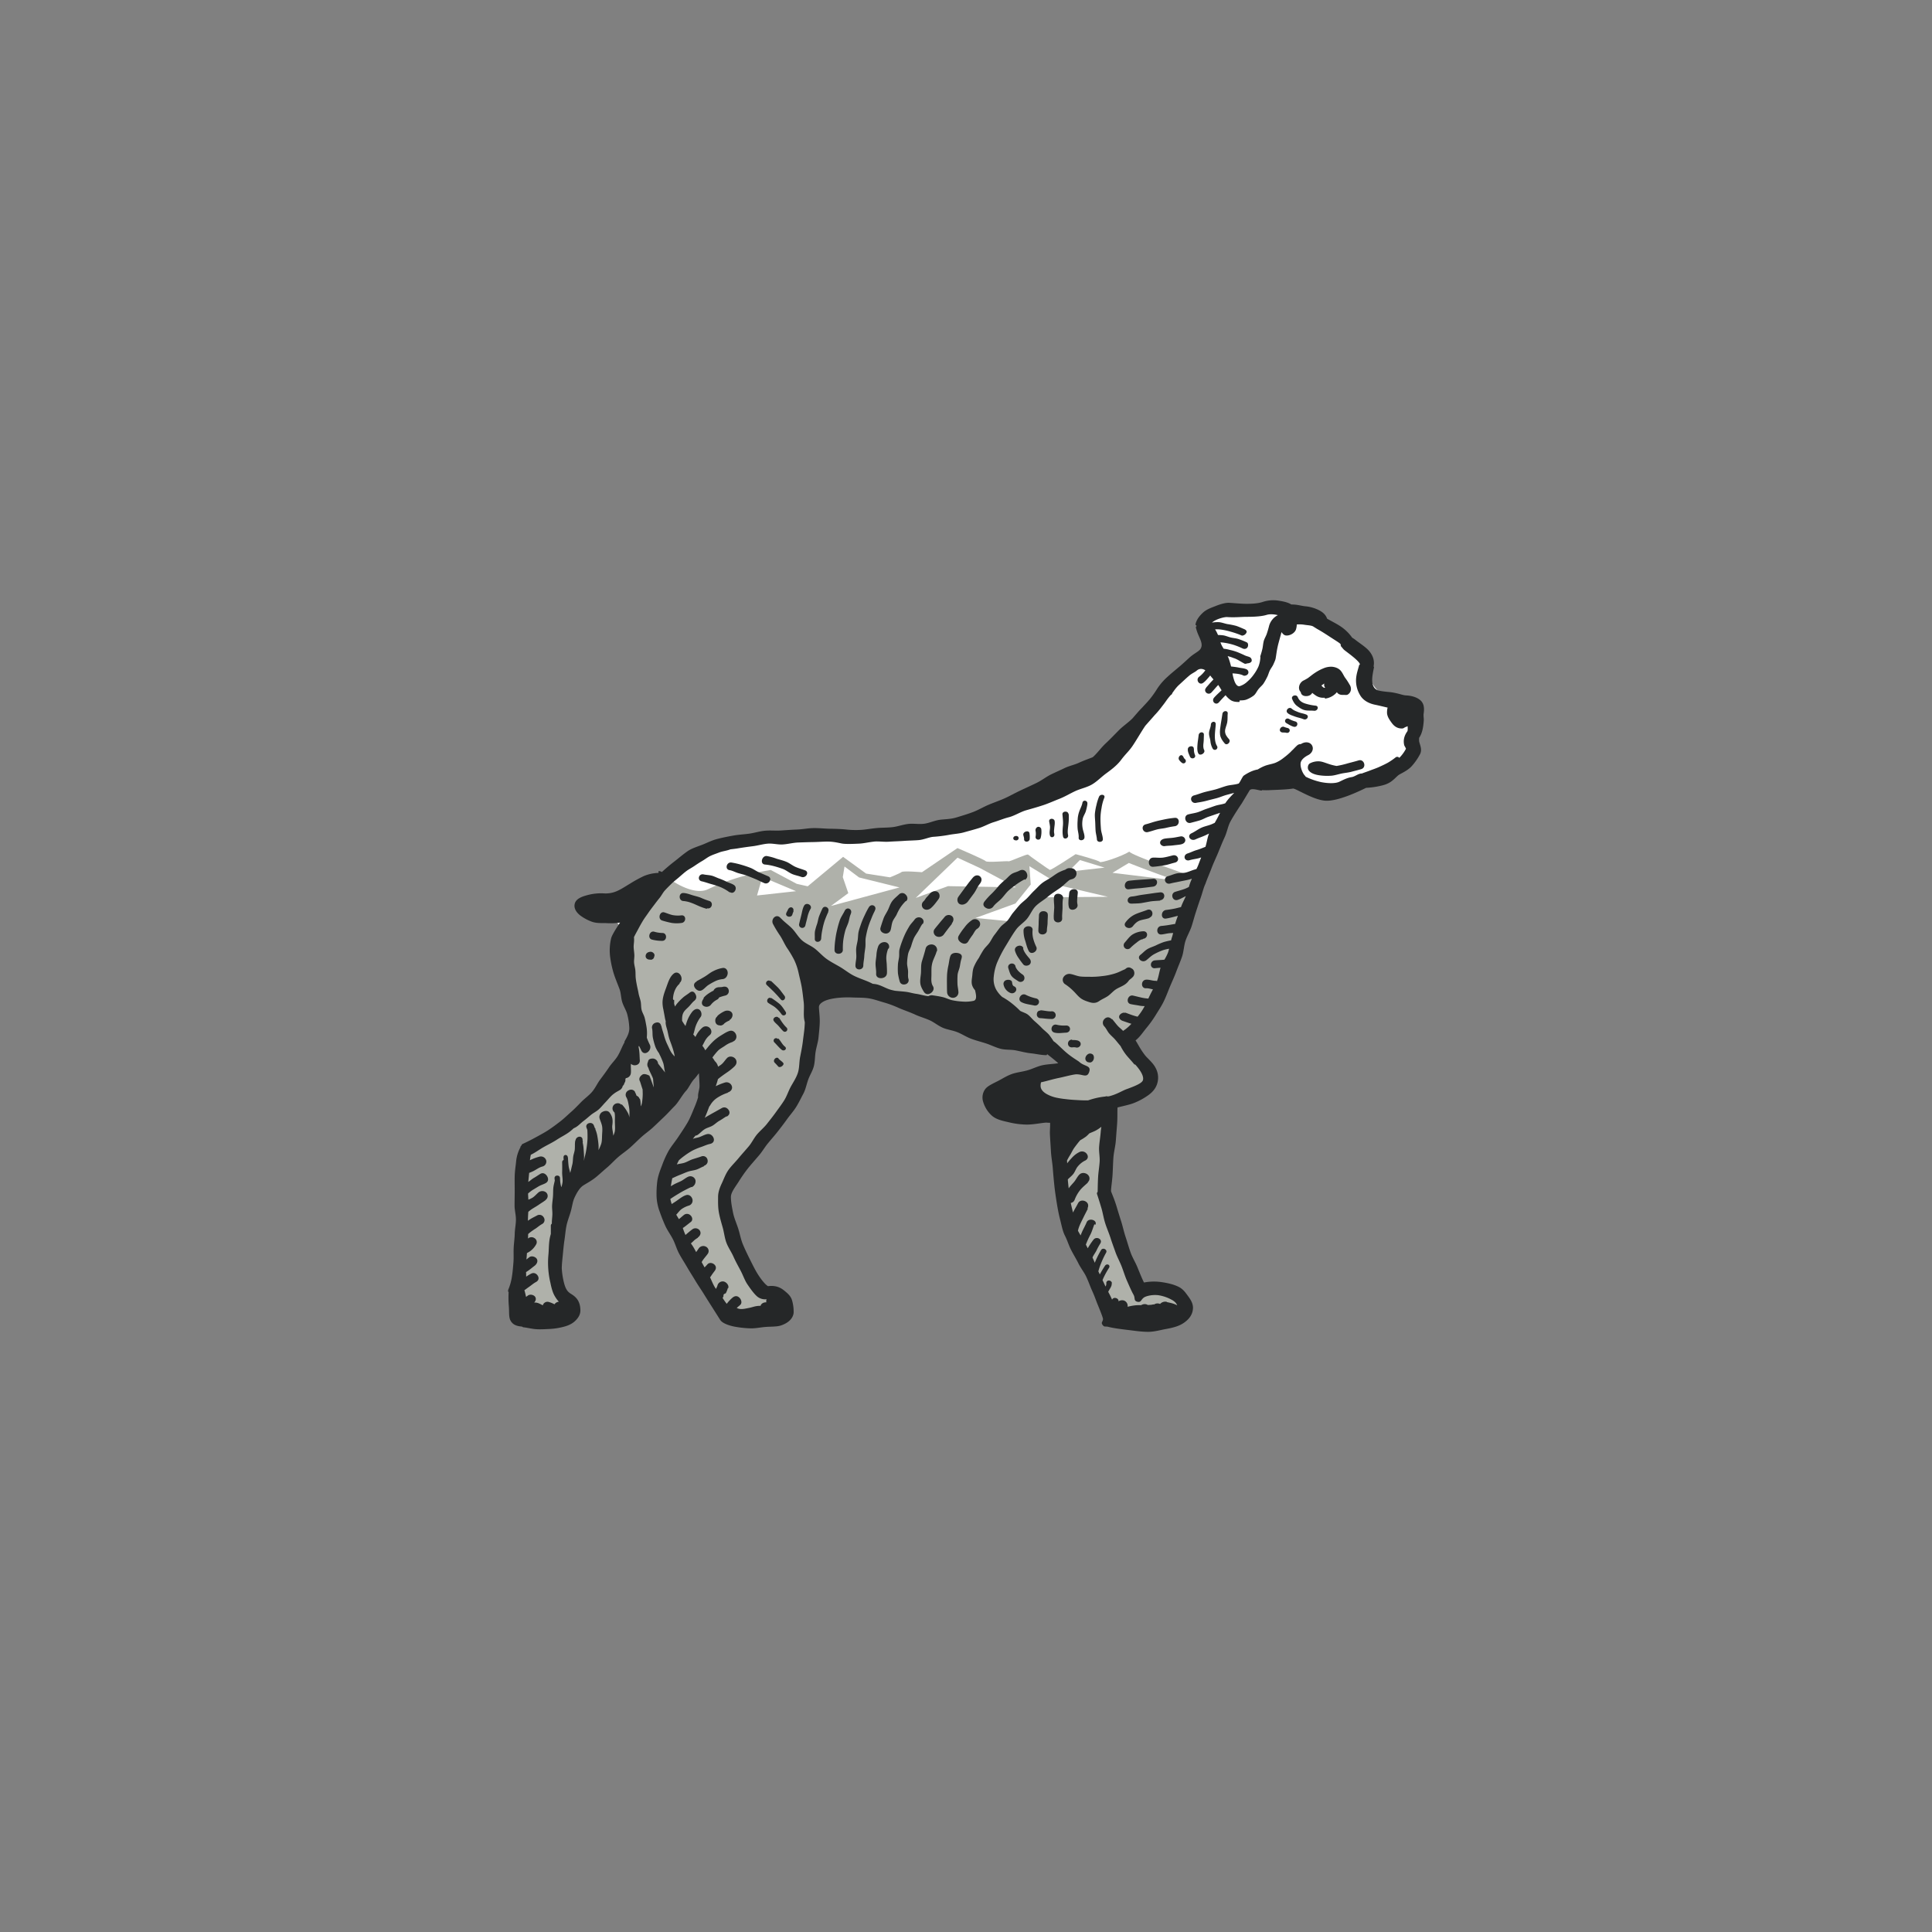<svg id="Layer_1" data-name="Layer 1" xmlns="http://www.w3.org/2000/svg" viewBox="0 0 2000 2000"><rect x="0" y="0" width="2000" height="2000" fill="#808080" stroke="none"/><defs><style>.cls-1{fill:#fff;}.cls-2{fill:#afb1aa;}.cls-3{fill:#252728;}</style></defs><path class="cls-1" d="M1465.09,779.7a21.11,21.11,0,0,1-1.24-11.7c.09-.51.75-5.09.78-5,.17-1.54.34-3.09.46-4.64q.44-5.26.52-10.55c.08-5.13-.09-10.26-.44-15.37a18.52,18.52,0,0,1-12.58-4.86l-.53-.47a20.73,20.73,0,0,0-1.83-1.06l-.34-.17c-.62-.22-1.24-.44-1.87-.64-2.82-.93-5.7-1.66-8.48-2.69-8.27-3.07-15.39-8-19.35-16.12a40.27,40.27,0,0,1-3.26-22.56,17.62,17.62,0,0,1-4.19-5.44,17.42,17.42,0,0,1-9-10.62c-3.81-2.06-6.9-5.38-7.87-9.43a15.8,15.8,0,0,1-3.87.5,16.73,16.73,0,0,1-15.06-9.52,41.76,41.76,0,0,1-9.62-4.38,38.46,38.46,0,0,1-7.69-6.37,15.13,15.13,0,0,1-2.23.18,16.51,16.51,0,0,1-13.56-7,20.83,20.83,0,0,1-2.37,0h-.5c-.43,0-.88-.06-1.31-.08-1.29-.07-2.58-.1-3.87-.11-3,0-6,0-9,.12-6.72.18-13.44.44-20.16.27a93.64,93.64,0,0,1-16.61-1.64c-8.8,1.89-17.51,4.14-26.44,5.39a95.54,95.54,0,0,1-11.07.93,19.05,19.05,0,0,1-5.07,9.56c0,.47,0,.95,0,1.41.23,3.75.86,7.41.57,11.17A26.4,26.4,0,0,1,1235.1,680a17.57,17.57,0,0,1-8.37,9.3,17.56,17.56,0,0,1-16.63,13.16c-.25,0-.5,0-.75,0,0,.13-.11.25-.16.38s0,.34,0,.52c.34,7.64-5.51,14.31-12.6,16.34a19.23,19.23,0,0,1,.32,2.64c.36,8-6.11,15-13.69,16.64a21.13,21.13,0,0,1-4.68,9.89c-3.59,4.51-8.56,7.29-14,9-.18,8.4-7.72,15.43-15.9,16-1.46,7-8,12.65-15.15,13.37-.23.23-.45.47-.7.69a39.79,39.79,0,0,1-5.6,4.29,17.62,17.62,0,0,1-13.12,6.27,17.28,17.28,0,0,1-3.49-.36c-.43,0-.86,0-1.29,0l-.33.12a17.69,17.69,0,0,1-16.1,11.36,16.36,16.36,0,0,1-5.52-1,18.74,18.74,0,0,1-3.36,1.46c-.2.07-.4.1-.6.16a17.81,17.81,0,0,1-13.54,11.38,17.4,17.4,0,0,1-11.58,4.7,17,17,0,0,1-2-.14c-5.58,6.77-14.4,10.33-23.5,10.72a17.72,17.72,0,0,1-14.65,8.39,16.71,16.71,0,0,1-4.79-.7,14.9,14.9,0,0,1-1,1.3c-4.91,5.35-12,5.86-18.11,3.48a12,12,0,0,1-5,2c-5.86.87-11.77,2-17.65,2.58a17.69,17.69,0,0,1-13.66,7,16.45,16.45,0,0,1-2.83-.26,15.45,15.45,0,0,1-2.7.77c-35.42,6.44-71.21,6.87-107.08,7.34-35.14.46-70.17,5.07-105.33,4.51a17.76,17.76,0,0,1-14.24,7.73h-.22a17.78,17.78,0,0,1-14.3,7.82c-.46,0-.91,0-1.36-.07-1.77,1.66-3.51,3.35-5.23,5.09-8,8.08-16.48,15.32-26.72,20.34-17.42,8.55-37.06,15.91-56.74,18.39a292.62,292.62,0,0,1,61.63,114.62l2.14,15.92a218.59,218.59,0,0,1,52.74-25.28q52.47-27.57,113.08-25.28a292.05,292.05,0,0,1,148.13,40.07l8.68,6.71a232.08,232.08,0,0,1,41.89-2.13,292.68,292.68,0,0,1,101.8,18.17,219.81,219.81,0,0,1,21.84-3.53c.48-7,5.6-14,12.49-15.49.38-.07.77-.16,1.15-.26a16.39,16.39,0,0,1,4.88-8.78c.2-.5.39-1,.58-1.51,3.53-9.58,6.21-20.14,12.25-28.52a22.57,22.57,0,0,1,3.56-3.9,16,16,0,0,1,3.64-7.24,17.09,17.09,0,0,1,3.9-10.11c0-.1,0-.2,0-.31a15.74,15.74,0,0,1,4.82-11.73,18.21,18.21,0,0,1-.35-2.78,15.49,15.49,0,0,1,4.15-11,18.63,18.63,0,0,1-.8-4.62c-.3-6.72,4.2-12.71,10.12-15.43.66-2.51,1.42-5.06,2.27-7.57a18.52,18.52,0,0,1-2.34-8.25,15.86,15.86,0,0,1,5.58-12.45c-.21-6.43,3.94-12.16,9.51-15a18.74,18.74,0,0,1-.58-3.83,15.93,15.93,0,0,1,5.7-12.56c.58-4.73,1.28-8.47,3.55-12.85,1.16-2.24,2.5-4.38,3.7-6.6-.17.2,1.1-2.57,1.19-2.79.93-2.33,1.85-4.7,3-7,.36-.73.74-1.44,1.15-2.15a18.28,18.28,0,0,1-.38-3,15.86,15.86,0,0,1,5.6-12.47,16.49,16.49,0,0,1,7.13-12.4,26.91,26.91,0,0,1,3.74-7.92c5.65-7.82,13.83-11.15,23.06-12.46,15.89-2.27,34.14-3,48.93,4.15a13.48,13.48,0,0,1,4.68,3.82,17.2,17.2,0,0,1,11.68,1.66,17.2,17.2,0,0,1,10.41-3.71,16.37,16.37,0,0,1,8.22,2.18,82.7,82.7,0,0,1,15.62-6.56c6.22-2,12.57-3.58,18.88-5.3,1.23-.34,2.46-.67,3.68-1.05l.22-.08a5.5,5.5,0,0,1,1.69-.93c2.54-1.28,5.47-2.24,7.88-3.46,4.1-2.06,8.13-4.27,12-6.68q3-1.85,5.9-3.86l1-.72c.15-.11,1.27-.92,1.69-1.27q2.58-2.14,5-4.51A16,16,0,0,1,1465.09,779.7Z"/><path class="cls-2" d="M1178.53,1336.73c-17.3-30.62-37.12-103-37.12-103,.55-22.19,6.48-93.1,6.48-93.1,42.37-10.51,51.58-21,30.87-43.77-11.71-14.52-16.18-22.32-16.18-22.32,40.83-22.42,59.52-134.3,75.33-165.89,0,0-68-23.64-68.79-27.07-8.21,5.08-29.69,12.23-30.63,10.64s-25-8-25-8-25.57,16.92-26.8,16.29-21.26-14.7-22.36-15.82-19.21,7.53-20.29,6.92-22.27,1.55-23.68-.15-29.18-13.54-29.18-13.54l-36.78,25s-19.32-1.65-21.08-.22-12,5.51-12,5.51l-24.71-3.88L872.78,887l-36.64,30.49-11.38-2.55-26.93-14.36s-34.21,5-64.9,19.94c-9.37,4.57-24.45.35-41.06-11.36-22.54,10.94-55.65,65.25-56.53,65-7.37,29.1,32.29,77.41,15.45,106.84S606.58,1159.7,541,1190.34c-7.89,16.09,2,119.19-11.18,147.81-.65,13.28.67,28.53,7.89,29.19s52.91,6.62,52.91-10.75-16.6-1.29-19.25-43.25c0-16.66,6.63-78.34,25.9-91.32s71.44-60.14,93.77-82.36,53.57-62.7,39.2-10-45.8,61.19-45.8,108.19c0,23.24,54.63,110,64.91,124.67,4.64,6.11,61.59,9.63,61.59-4.19s-5.72-22-18.19-19.88-45.46-63.85-45.46-99.44c0-24.17,48.52-59.49,75.41-110.51,12.77-24.21,16.38-62.84,15.16-85-1.4-25.42,60-23.11,94-8.24,34.22,15,103.41,51.23,152.58,48.27,6,4,24.69,21.18,24.69,21.18s-89.72,14.69-85.45,32c6.88,27.88,48.46,18.26,67.83,17.85,2.2,35.71,3,96.53,15.65,121.13s41.5,81.46,40.39,90.44c21.15,5.81,77.2,10,77.77-12.33C1225.34,1335.15,1189.14,1330.32,1178.53,1336.73Zm-10-443.39c17,6.84,48.91,18.19,48.91,18.19l-65.79-8ZM783.67,927l5.51-19.12,34.87,14.67Zm76.49,10.85,18-13.26L872.46,908l1.78-11,15.1,11.34,41.81,10.33Zm257.77-47.55,25.51,7.86-37.67,4.27ZM948,929.52l43.23-41.66L1014,898.39l37.74,20.18-70.36-1.24Zm127.45-.6-29.65,24.86-35.94-3.5,41.37-15,15.79-19.61-1.38-19,33.44,20.41,47.82,11.29Z"/><path class="cls-3" d="M742.36,1052.33a3.88,3.88,0,0,1,.89-1.22,30.31,30.31,0,0,1,6.44-4.16c2.66-1.36,6.48-1,8.07,1.6,1.4,2.31,0,6.06-2.65,7.4,0,0,.2.39.2.39a23.19,23.19,0,0,0-4.29,2.21,8.15,8.15,0,0,1-1.09.79,5.52,5.52,0,0,1-4.47,2.31c-.15,0,0-.19,0-.19-3.49.1-5-2.23-5-4.9A5.09,5.09,0,0,1,742.36,1052.33Z"/><path class="cls-3" d="M728.19,1033.2c2.39-3,5.67-5.08,9-7a8,8,0,0,1,1.34-.56,5.92,5.92,0,0,1,3.23-3.16l.09-.06c2-.76,4.26-.3,6.31-.82,2.89-.71,5.28.14,6.11,3a4.7,4.7,0,0,1-3.48,6,46.47,46.47,0,0,0-6.15,1.88.8.8,0,0,1-.24.07,4.4,4.4,0,0,1-2,2.22,19.63,19.63,0,0,0-6.67,5.59,5.84,5.84,0,0,1-7.91.61c-2.25-2.15-1.06-5.21.79-7.52Z"/><path class="cls-3" d="M721.14,1016.09c.15-.06-.09-.31-.09-.31,3-1.61,6-3.24,8.85-5s5.5-4.08,8.55-5.5a32.38,32.38,0,0,1,9.66-3.25c3.57-.43,5.3,2.59,5.21,5.36-.09,2.61-1.78,5.78-5.14,6.18a22.13,22.13,0,0,0-7.84,2.17,73.44,73.44,0,0,0-7.23,4.07c-2.32,1.58-4.13,4-6.49,5.26-3,1.61-5.93-.39-7.32-2.58S718,1017.76,721.14,1016.09Z"/><path class="cls-3" d="M1100.59,1012.15a5.45,5.45,0,0,0,2.49,7,53.59,53.59,0,0,1,7.93,6.57c2.41,2.27,4.59,5.19,7.32,7.35,2.91,2.32,6.51,3.41,9.55,4.39,3.47,1.11,6.68,1.16,10-1.15,2.85-2,6.21-3.25,9.06-5.24s5.09-4.78,8-6.74,6.36-3.07,9.23-5a15.45,15.45,0,0,0,4.6-4.55,38.61,38.61,0,0,1,3-2.44l-.12-.11a5.76,5.76,0,0,0,2.38-6.51,4.88,4.88,0,0,0-2.93-3.37,4.36,4.36,0,0,0-5.51.25c-.38.28-.82.58-1.3.91-1.68.68-3.25,1.41-4.79,2.16a44.28,44.28,0,0,1-7.88,2.81,64.84,64.84,0,0,1-11,2,81.38,81.38,0,0,1-11.09.71c-3.68-.1-7.43.09-11.11-.33s-7-2.11-10.69-2.66A7.1,7.1,0,0,0,1100.59,1012.15Z"/><path class="cls-3" d="M1165.86,1016.42c.57-.18.87-.27.07.06A.19.19,0,0,1,1165.86,1016.42Z"/><path class="cls-3" d="M793.89,886.17A59.61,59.61,0,0,1,804.12,889c3.35,1,6.84,1.83,10.07,3.2s6,3.71,9.18,5.15,6.66,2.34,10,3.6c4.88,1.84.91,8.62-3.92,6.78-.25-.12-.07,0-.07,0-3.13-1.18-6.56-1.7-9.6-3.06s-5.66-3.58-8.72-4.89a97.82,97.82,0,0,0-9.57-3.07,56.75,56.75,0,0,0-9.87-1.78C786.38,894.21,788.73,885.52,793.89,886.17Z"/><path class="cls-3" d="M757.29,892.89a85.15,85.15,0,0,1,10,2.29c3.25.94,6.49,2,9.65,3.24s5.86,3.38,9,4.7,6.18,2.7,9.3,4c4.76,2.05.66,9.09-4.08,7.06-.07,0,0,0,0,0-3-1.27-5.79-2.74-8.73-4s-5.93-2.44-8.9-3.58-6.13-1.83-9.22-2.72-5.93-2.61-9.13-3.12C750,899.91,752.17,892.06,757.29,892.89Z"/><path class="cls-3" d="M755.74,923.53s-.26.36-.26.36a47.86,47.86,0,0,0-9-5.29,80.4,80.4,0,0,0-10-3.33c-3.39-.94-6.69-2.21-10.1-2.94-5-1.11-3.09-8.25,2-7.14,2.72.59,5.64.59,8.38,1.3s5.19,2.11,7.84,3a65.63,65.63,0,0,1,7.65,3.31c2.52,1.21,5.41,1.85,7.68,3.46C764.07,919.18,759.93,926.47,755.74,923.53Z"/><path class="cls-3" d="M707.47,924.44c3.23.15,6.1,1.25,9,2.17s6,1.52,8.91,2.68a75.41,75.41,0,0,0,8.68,3.31c5,1.36,2.88,9-2.11,7.64-.22,0-.18.61-.18.61A62.47,62.47,0,0,1,723.6,938c-2.64-1.12-5.18-2.41-7.87-3.33a30,30,0,0,0-8.29-1.93C702.32,932.5,702.3,924.21,707.47,924.44Z"/><path class="cls-3" d="M687.76,944.52c2.85.9,5.64,2.15,8.57,2.78a30.35,30.35,0,0,0,9.09.27c5.19-.49,5.16,7.4,0,7.88a35.34,35.34,0,0,1-10.17-.05,97.27,97.27,0,0,1-9.82-2.48C680.59,951.37,682.89,943,687.76,944.52Z"/><path class="cls-3" d="M677.15,964.47a32.78,32.78,0,0,0,8.47,1.35c5.18-.12,5.17,8.06,0,8.15a41.7,41.7,0,0,1-10.7-1.3C670,971.45,672.18,963.25,677.15,964.47Z"/><path class="cls-3" d="M673,993.43h0l-.33-.06c-2.42.15-5-1.7-4.14-4.77.58-2.17,2.35-3,4.47-3.31s4.56,1.54,4.56,3.53a3,3,0,0,1-.19,1.05h0a10.24,10.24,0,0,1-.68,2,3.07,3.07,0,0,1-1,1,6.8,6.8,0,0,1-1.32.63,6,6,0,0,1-1.38-.1Z"/><path class="cls-3" d="M992.38,968.81a67.94,67.94,0,0,1,6.07-8.74,30.38,30.38,0,0,1,7.58-7.47,5.48,5.48,0,0,1,7.91,1.44c1.39,2.33.73,5.46-2.34,7.45-.22.1-.08,0-.08,0-2,1.3-3.11,4-4.63,6.28a71.84,71.84,0,0,0-4.34,6.4c-1.69,3.28-4.73,3.22-7.2,1.84S990.76,972,992.38,968.81Z"/><path class="cls-3" d="M981.87,999c.65-3.07.85-6.34,2-9.42s4.94-3.5,7.64-3c2.86.53,5.12,2.22,3.79,5.67l.13,0c-1.1,2.84-1.32,5.77-1.9,8.58s-2.07,5.7-2.26,8.61-.19,5.85-.11,8.8.82,5.74,1,8.69a5.67,5.67,0,0,1-5.64,6,6.07,6.07,0,0,1-6.08-5.57c-.18-3.2-.14-6.36-.18-9.48s0-6.35.17-9.5A69.34,69.34,0,0,1,981.87,999Z"/><path class="cls-3" d="M967.38,961.94c1.63-2.21,3.47-4.26,5.17-6.4s3.57-4.17,5.3-6.3a5.47,5.47,0,0,1,7.69-.83c2.36,2.17,1.59,5.34-.37,7.73,0,0,.3.21.3.21-2.88,3.52-5.58,7.12-8.25,10.76a6.22,6.22,0,0,1-8,2.06C966.82,967.9,965.55,964.42,967.38,961.94Z"/><path class="cls-3" d="M954.44,994.9c1.35-4.34,2.66-8.52,3.75-12.9.87-3.5,4.78-4.82,7.52-4.15a5.64,5.64,0,0,1,4.21,6.85c-.14.29-.31.07-.31.07-.77,3.06-2.12,5.59-3.22,8.38a26.7,26.7,0,0,0-2.1,8.86c-.13,3.16,0,6.47-.13,9.68s-.13,6.33,1.61,9.18,0,5.88-2.48,7.33-5.17,1.34-7-1.65-3.19-5.56-3.56-8.5.11-5.92.52-9.38C953.77,1004.17,953.05,999.31,954.44,994.9Z"/><path class="cls-3" d="M930.67,991c.39-2.77-.16-5.71.55-8.44a85.13,85.13,0,0,1,2.63-8.16c1-2.68,2.08-5.36,3.3-7.92s2.7-5.12,4.17-7.59,3.68-4.53,5.38-6.83a5.43,5.43,0,0,1,6.67-2c2.26,1.06,3.79,3.85,1.83,6.47a1.91,1.91,0,0,1-.27-.16c-1.71,2.31-2.89,5-4.4,7.53s-3.33,4.82-4.55,7.46a76.29,76.29,0,0,0-2.78,8.17c-.93,2.75-2.57,5.33-3.16,8.12a62,62,0,0,0-1,8.55c-.21,2.84.69,5.63.94,8.44s-.36,5.83.39,8.57a4.3,4.3,0,0,1-3,5.68c-2.37.72-5.2,0-6-3a57,57,0,0,1-1.8-8.17,65.33,65.33,0,0,1-.06-8.4C929.54,996.53,930.28,993.78,930.67,991Z"/><path class="cls-3" d="M886.32,981.94c.24-3,1.13-5.87,1.56-8.81s.33-6,1-8.87,1.8-5.73,2.73-8.59a87.8,87.8,0,0,1,3.56-8.3,82.69,82.69,0,0,1,4.15-8c2.66-4.68,9-1.42,6.29,3.27-.14.22.07.1.07.1a79.45,79.45,0,0,0-4,9,82,82,0,0,0-3.33,9.25,93.46,93.46,0,0,0-2.12,9.52c-.56,3.17-.07,6.43-.38,9.66s-1,6.37-1.15,9.6-.94,6.42-1,9.66c0,5.25-8.15,5.57-8.14.29,0-3,.79-6,.9-8.88S886.08,984.89,886.32,981.94Z"/><path class="cls-3" d="M843.68,963.79A72,72,0,0,1,846,956c.75-2.58,1.06-5.29,2.06-7.83s2.06-5,3.23-7.48c2-4.17,8-1,6,3.16-.07.14.18.11.18.11-1.4,3-2.62,5.94-3.7,8.89a69.13,69.13,0,0,0-2.39,9.23,59.75,59.75,0,0,0-1.28,9.36c-.24,4.52-6.89,4.83-6.64.29C843.59,969.05,843.23,966.38,843.68,963.79Z"/><path class="cls-3" d="M815.6,941.84c.59-1.51,2.08-2.91,3.81-2.54a2.78,2.78,0,0,1,1.82,3.7s.34.09.34.09c-.49,1.25-1,2.47-1.36,3.74-1.09,3.63-7.42,2.29-6.33-1.34C814.26,944.2,815.15,943,815.6,941.84Z"/><path class="cls-3" d="M1026.76,924.93c2.74-2.69,5.21-5.61,7.69-8.52a61.45,61.45,0,0,1,6.28-5.76c2.13-1.88,4-4.15,6.34-5.76s5.46-2.1,8-3.45c3.22-1.77,5.84-.78,7.3,1.47s1.91,6.05-1.44,7.88c-.05,0-.28-.47-.28-.47a68.8,68.8,0,0,0-9.58,6c-2.93,2.29-6.11,4.46-8.69,7.29-2.2,2.43-4.13,5.21-6.58,7.56s-5.39,4.36-7.34,7a5.57,5.57,0,0,1-7.3,1.95c-2.62-1.22-4.34-3.73-2.09-6.77A72.66,72.66,0,0,1,1026.76,924.93Z"/><path class="cls-3" d="M1008.41,924.55c-2.14,3-4.3,5.89-6.51,8.8-1.87,2.46-5.56,4.08-8.47,2.56-2.44-1.27-3.15-5.17-1.28-7.65,2.49-3.28,4.89-6.65,7.32-10s4.9-6.58,7.6-9.74c2.45-2.87,5.65-3,7.66-1.08s1.75,5-.59,7.71S1010.55,921.59,1008.41,924.55Z"/><path class="cls-3" d="M971.41,931c-2.51,3.3-4.54,6.26-7.66,9-2.32,2.05-5.77,2.49-8,.37a5,5,0,0,1,.39-7.41c1.3-1.18,2-3,3.22-4.2.88-.91,2.42-2.62,2.81-3.11,1.85-2.45,5.28-4,8.18-2.49,2.41,1.27,3.13,5.05,1.25,7.51Z"/><path class="cls-3" d="M915.6,966.21c-2.47-.54-5-2.73-4.1-5.84s2-6.32,3.06-9.37,3.09-5.88,4.54-8.82,2.36-6.23,4.3-9,4.6-4.77,7.1-7.16a4.72,4.72,0,0,1,6.86-.1c1.84,1.65,3.08,4.72.66,7-.07.08-.28-.23-.28-.23a45.44,45.44,0,0,0-5.56,6.61,50.36,50.36,0,0,0-4,7.51c-1.24,2.55-3.35,4.83-4.3,7.54s-1.09,5.54-1.89,8.31A5.16,5.16,0,0,1,915.6,966.21Z"/><path class="cls-3" d="M909.16,979.54a6.92,6.92,0,0,1,7.32-4.21A4.7,4.7,0,0,1,920,982c-.13.23-.47-.16-.47-.16a29.05,29.05,0,0,0-2,8.52c-.22,2.84.36,5.72.45,8.57s.34,5.69.18,8.54c-.22,3.45-3.11,5-5.86,5.12s-5.54-1.14-5.33-4.73c.19-3.16-.53-6.31-.6-9.47s.62-6.38.9-9.53A31.58,31.58,0,0,1,909.16,979.54Z"/><path class="cls-3" d="M866.56,962.65a98.51,98.51,0,0,1,2.89-10.26c1.23-3.32,3.44-6.32,5-9.55,2.34-4.83,8.56-1.6,6.23,3.22-.13.22.06.08.06.08-1.41,2.91-1.57,6.25-2.65,9.27s-2.61,5.9-3.34,9a79.17,79.17,0,0,0-1.83,9.35,69.58,69.58,0,0,0-.4,9.47c.12,5.23-8.51,5.58-8.63.35a79,79,0,0,1,.78-10.52A86.45,86.45,0,0,1,866.56,962.65Z"/><path class="cls-3" d="M829.63,946.85c.77-3.19,1.19-6.44,2.8-9.31,2.26-4,8.88-.59,6.61,3.45-.08.17-.07,0-.07,0a30.21,30.21,0,0,0-3.08,8.23c-.65,2.91-1.49,5.81-2.13,8.59a3.32,3.32,0,1,1-6.46-1.49C828,953.2,828.87,950,829.63,946.85Z"/><path class="cls-3" d="M1115.73,924.3c-.26,4-1.24,8.11-.32,12,1.22,5.19-7.72,7.88-8.94,2.69-1.12-4.69,0-9.52.34-14.33C1107.15,919.33,1116.08,918.91,1115.73,924.3Z"/><path class="cls-3" d="M1100.37,930.27c-.62,3.39-.36,6.78-.43,10.2s-.64,6.83-.38,10.22c.38,5.35-8.28,5.66-8.67.35-.27-3.78.31-7.54.45-11.32s-.84-7.63-.15-11.4c1-5.31,10.32-3.32,9.34,2C1100.53,930.34,1100.37,930.27,1100.37,930.27Z"/><path class="cls-3" d="M1083.76,963.14c0,5.34-8.84,5.7-8.84.34,0-2.66.29-5.33.29-8s.32-5.33.32-8a4.25,4.25,0,0,1,4.47-4.19c2.33-.15,4.73,1.08,4.73,3.82h-.52c0,.25.52,0,.52,0,0,2.66-.28,5.34-.28,8S1083.76,960.47,1083.76,963.14Z"/><path class="cls-3" d="M1068.94,962.7Z"/><path class="cls-3" d="M1065,984.52c-1.79-3.38-2.6-7.07-3.64-10.55a31.16,31.16,0,0,1-1.8-10.93c.27-5.33,9.66-5.7,9.38-.34a26,26,0,0,0,.61,8.84,46.33,46.33,0,0,0,3.1,8.41C1075.12,984.63,1067.45,989.21,1065,984.52Z"/><path class="cls-3" d="M1065.74,992.29c1.47,1.73,2,4.3.18,6.1-1.51,1.51-5,1.84-6.47.12-1.8-2.13-3.45-4.44-5-6.73a24.57,24.57,0,0,1-3.7-7.44c-1.44-5.12,7.25-7.74,8.69-2.64,0,0-.37.11-.37.11C1060.16,985.86,1063.07,989.13,1065.74,992.29Z"/><path class="cls-3" d="M1051.12,1000.31c1.16,3.47,4.22,6.34,7.32,8.45a4.31,4.31,0,0,1,1.49,5.85,4.15,4.15,0,0,1-5.69,1.23c-2.48-1.7-5.2-3.1-7-5.38s-2.43-5.19-3.37-8c-1.69-5,5.74-7.21,7.41-2.22C1051.31,1000.45,1051.12,1000.31,1051.12,1000.31Z"/><path class="cls-3" d="M1047.67,1016.7c.28,1.83.42,3.62,2.14,4.37a3.33,3.33,0,0,1,1.72,4.93,4.49,4.49,0,0,1-5.78,1.81,11.88,11.88,0,0,1-6.87-8.55,4,4,0,0,1,3.16-4.75C1044.08,1013.89,1047.33,1014.47,1047.67,1016.7Z"/><path class="cls-3" d="M1070.36,1040.82c-4.46-1-9-1.32-13-3.43-4.81-2.53-.3-10.06,4.54-7.54a44.38,44.38,0,0,0,10.58,3.68C1077.81,1034.76,1075.75,1042.06,1070.36,1040.82Z"/><path class="cls-3" d="M1088.09,1054.81c-3.72.06-7.28-.59-11-.8a3.71,3.71,0,0,1-3.75-4c0-2.1,1.34-4,3.7-3.83a1.64,1.64,0,0,0,.05-.37c3.66.2,7.26,1.22,10.95,1.16A4,4,0,1,1,1088.09,1054.81Z"/><path class="cls-3" d="M1093.89,1060.82a32.34,32.34,0,0,0,9.57.79c5.61-.19,5.61,7.22,0,7.41-4,.14-8,.94-11.89-.08C1086.23,1067.56,1088.52,1059.44,1093.89,1060.82Z"/><path class="cls-3" d="M1109.78,1076.21c.28,0,0,.52,0,.52a18.1,18.1,0,0,1,5.7.37c2.25.67,3.76,2.33,3.11,4.62a4,4,0,0,1-5.1,2.53,12.13,12.13,0,0,0-3.71,0C1104.16,1084.35,1104.16,1076.35,1109.78,1076.21Z"/><path class="cls-3" d="M1129.16,1090.73c.1,0,0-.14,0-.14.26.07.51.24.79.32,2.26.65,2.88,3.28,2.22,5.59-.61,2.1-2.58,3.91-4.82,3.24-.28-.08-.61,0-.88-.1a4,4,0,0,1-2.7-5.17C1124.38,1092.35,1126.9,1090.06,1129.16,1090.73Z"/><path class="cls-3" d="M1205.83,875.89c-2.42.39-4.9-1.45-4.9-3.52,0-2.51,2.58-3.88,5-4.27,2.72-.45,5.5-.52,8.23-.85s5.49-1,8.23-1.44a4.19,4.19,0,0,1,4.64,3.89c0,2.52-2.26,4-4.67,4.4l-.24.09c-2.75.45-5.24.64-8,1S1208.55,875.44,1205.83,875.89Z"/><path class="cls-3" d="M1193.57,897.29c-5.71.3-5.72-9.19,0-9.49,3.44-.18,6.91.48,10.33,0s6.8-1.5,10.17-2.31c5.61-1.33,7.87,6.1,2.25,7.45-3.78.88-7.44,2.33-11.25,2.88S1197.41,897.09,1193.57,897.29Z"/><path class="cls-3" d="M1216,855.32a87.91,87.91,0,0,0-9.26,1.77c-3.07.66-6.26.83-9.29,1.64s-6,1.87-9.06,2.61c-5.56,1.36-7.93-6.62-2.35-8,3.31-.81,6.51-2,9.8-2.9s6.66-1.57,10-2.29a101.8,101.8,0,0,1,10.15-1.52C1221.69,846,1221.67,854.72,1216,855.32Z"/><path class="cls-3" d="M1193.52,917.86c-4.15.44-8.29,1.16-12.45,1.51s-8.33.61-12.45,1.21c-5.64.78-5.64-8,0-8.83,4.13-.58,8.34-.78,12.49-1.12s8.33-.4,12.49-.85C1199.25,909.17,1199.19,917.27,1193.52,917.86Z"/><path class="cls-3" d="M1181.39,934.89c-3.25.45-6.51.37-9.79.54-5.69.33-5.67-7,0-7.35,3.29-.19,6.52-1.21,9.77-1.66s6.52-.9,9.8-1.38,6.53-1,9.82-1.29c5.72-.53,5.68,7.65,0,8.18,0,0,0,.39,0,.39-3.28.31-6.61.32-9.88.8S1184.65,934.44,1181.39,934.89Z"/><path class="cls-3" d="M1172.77,958.77c-3.38,4.37-11,.51-7.61-3.93a26.16,26.16,0,0,1,11.54-9c3.63-1.48,7.27-2.5,10.92-3.92,5.36-2.06,7.69,6,2.37,8-.1,0,.1.31.1.31-3.26,1.26-6.6,1.56-9.64,2.52S1175.09,955.77,1172.77,958.77Z"/><path class="cls-3" d="M1170.23,981.24a4,4,0,1,1-5.94-5.46c2.51-2.72,4.72-6.14,7.92-8.27a23,23,0,0,1,11-3.44c5.7-.49,5.65,7.33,0,7.81a2.17,2.17,0,0,0,0,.36c-2.61.22-4.69,2-6.91,3.77A57.5,57.5,0,0,0,1170.23,981.24Z"/><path class="cls-3" d="M1140.31,836.51a61.4,61.4,0,0,0-1.11,10.82c0,3.55.21,7.16.49,10.76s1.82,6.94,2,10.56-6,3.87-6.18.3c-.17-3-1.11-5.85-1.34-8.78s-.27-5.95-.4-8.87-.52-6-.35-8.92a58,58,0,0,1,1.59-8.9,49.23,49.23,0,0,1,2.69-8.69c1.44-3.32,6.91-2.27,5.45,1.11A46.07,46.07,0,0,0,1140.31,836.51Z"/><path class="cls-3" d="M1120.93,847.25a25.92,25.92,0,0,0-.21,10c.49,3.3,2.16,6.54,1.92,9.74-.26,3.56-6.2,3.86-6,.28.24-3.1-.71-6.09-1.07-9.07a58.64,58.64,0,0,1,0-9.09,29.32,29.32,0,0,1,1.66-9.05c1-3,2.75-5.95,3.29-9,.64-3.57,5.73-2.43,5.1,1.11,0,.11.1,0,.1,0a55.9,55.9,0,0,1-1.7,7.72C1123.21,842.41,1121.54,844.71,1120.93,847.25Z"/><path class="cls-3" d="M1106.06,842.67c0,.07.29,0,.29,0a60.77,60.77,0,0,1-.37,10.94c-.37,3.62-1.1,7.29-.32,10.85s-4.41,5.12-5.17,1.66c-.84-3.88-.49-7.64-.15-11.49s-.19-7.7-.5-11.59C1099.55,839.47,1105.77,839.15,1106.06,842.67Z"/><path class="cls-3" d="M1091.79,850.06c.61,4.36-1.47,9-.37,13.24.87,3.43-3.7,4.89-4.58,1.46-.62-2.42-.18-4.72.1-7.15s-.51-4.82-.85-7.27C1085.6,846.83,1091.32,846.6,1091.79,850.06Z"/><path class="cls-3" d="M1074.27,856a3.08,3.08,0,0,1,3.64,2.13,23.63,23.63,0,0,1-.54,8.92c-.72,3.55-6,2.38-5.3-1.14a15.93,15.93,0,0,0-.1-6A3.7,3.7,0,0,1,1074.27,856Z"/><path class="cls-3" d="M1060.14,868.7c.09-1.54-.54-2.86-.82-4.36-.64-3.44,5.7-5.38,6.34-1.91a25.47,25.47,0,0,1,.28,6C1065.77,872,1060,872.28,1060.14,868.7Z"/><path class="cls-3" d="M1051.79,870.06c-.33,0-.1-.14-.1-.14-3.7.18-3.7-4.39,0-4.57S1055.49,869.88,1051.79,870.06Z"/><path class="cls-3" d="M797.59,1015.76l.41-.42c2.47,2.46,5.2,4.71,7.6,7.24s4.26,5.55,6.47,8.26-1.55,6.48-3.72,3.82-4.66-5.21-7.05-7.75-5.08-4.79-7.55-7.25S795.14,1013.32,797.59,1015.76Z"/><path class="cls-3" d="M798.21,1033.36s.22-.28.22-.28a98.9,98.9,0,0,1,8.47,6.1c2.61,2.29,4.39,5.25,6.34,8.16s-2.33,5.38-4.24,2.54a33.66,33.66,0,0,0-6.07-6.66c-2.27-2-5.14-3.25-7.6-5C792.54,1036.31,795.37,1031.4,798.21,1033.36Z"/><path class="cls-3" d="M806.06,1053.75c.08.11.41-.29.41-.29,2.31,3.64,4.63,7.28,7.73,10.24a2.53,2.53,0,1,1-3.55,3.6c-1.71-1.64-3.18-3.51-4.74-5.28s-3.65-3.2-4.93-5.2C799.13,1053.92,804.21,1050.86,806.06,1053.75Z"/><path class="cls-3" d="M805.15,1075.46c.2.14.47-.49.47-.49,2.57,2.5,4,6.14,6.87,8.41s-.68,5.46-3.36,3.3-5-5.15-7.53-7.64A2.52,2.52,0,1,1,805.15,1075.46Z"/><path class="cls-3" d="M806,1095.76c.08.1-.15.13-.15.13,1.47,1.66,3.65,2.73,5,4.51.9,1.17-.55,2.86-1.73,3.58-1.39.84-2.85,1-3.73-.18-1.05-1.41-2.41-2.54-3.56-3.85C799.54,1097.37,803.69,1093.17,806,1095.76Z"/><path class="cls-3" d="M1397,708.58a59.57,59.57,0,0,0-4.45-6.85c-1.4-1.91-2.42-4.59-4.3-7-2.15-2.76-5.63-4.17-9.29-4.51a20.09,20.09,0,0,0-9.16,1.73,47.26,47.26,0,0,0-8.28,4.4c-2.7,1.73-5.14,3.82-7.53,5.56a52.77,52.77,0,0,1-5.09,2.82c-3.76,2.29-5.38,7.34-3.17,10.71a6.48,6.48,0,0,0,.83,1c.22,2.6,2.47,4.38,6.1,4.16,2.87-.18,4.9-1.54,5.75-3.36a42.89,42.89,0,0,0,3.59,2.69,13.56,13.56,0,0,0,9.1,2.33c.25,0,.53,1,.79.91a19.12,19.12,0,0,0,9.81-4.35,14.46,14.46,0,0,0,2.25-2.32,3.31,3.31,0,0,1,.15.3c1.5,2.17,4.06,2.72,6.73,2.56,1.43-.08,3.15.43,4.46-.4C1399.05,716.57,1399.33,711.92,1397,708.58Zm-26.28.4a4.17,4.17,0,0,0,1.1,2.89,2.46,2.46,0,0,1-.63.17c-1,0-2-.91-3.26-2.42,1-.7,2-1.42,3-2.06A4.8,4.8,0,0,0,1370.73,709Z"/><path class="cls-3" d="M1342.56,730.71c-2.21-1.68-3.66-4.06-4.93-7.13-1.41-3.44,4.42-5.27,5.81-1.88,1.49,3.63,4.24,5.47,7.64,6.57a54.1,54.1,0,0,0,10.75,2.22c4,.43,2.36,5.72-1.58,5.29-3.26-.35-6.69.1-9.6-.64C1347.51,734.36,1345,732.52,1342.56,730.71Z"/><path class="cls-3" d="M1332.8,738c-2.69-2.62,1.69-7,4.39-4.37,1.74,1.7,4.79,2.8,7.07,3.69,2.54,1,5.46,1.29,8,2.38,3.56,1.57.64,6.35-2.92,4.78-2.51-1.11-5.71-1.59-8.57-2.63S1334.78,739.93,1332.8,738Z"/><path class="cls-3" d="M1334.49,744.26Z"/><path class="cls-3" d="M1334.49,744.26a27.9,27.9,0,0,0,6.36,2.58c3.79,1,2.24,6.48-1.59,5.49-2.59-.69-5.18-2.35-7.46-3.65C1328.48,746.81,1331.14,742.37,1334.49,744.26Z"/><path class="cls-3" d="M1329.71,752.64Z"/><path class="cls-3" d="M1329.65,752.62a19.29,19.29,0,0,0,3.27,1c3.77,1,2.31,5.94-1.48,4.91-1.58-.45-3.64.1-5.09-.62C1322.89,756.17,1326.18,750.92,1329.65,752.62Z"/><path class="cls-3" d="M1329.65,752.62l.06,0Z"/><path class="cls-3" d="M1366,788.16c3.13.28,6.19,1.64,9.26,2.61a52.78,52.78,0,0,0,8.33,2.14l.75-.12a94.4,94.4,0,0,0,11.06-2.63c3.7-1,7.4-1.9,11-3,5.82-1.74,8.55,7.32,2.72,9.05-3.32,1-6.71,1.8-10,2.69s-6.82,1.17-10.21,1.85-6.71,1.83-10.13,2.21a56.49,56.49,0,0,1-13.22-.42c-4.71-.7-9.34-2.36-11.18-5.69-1-1.93-.58-5.48,1.79-6.7A18.49,18.49,0,0,1,1366,788.16Z"/><path class="cls-3" d="M1265.44,739c.46-3.64,5.9-3.91,5.49-.25l0-.14c-.34,2.67.09,6-.54,9.32-.57,3.08-2.33,6.27-2.23,9.23.11,3.27,2.06,5.77,4.08,8,2.45,2.75-2,7.19-4.44,4.41s-4.36-5.71-4.81-9.19.22-7.09.74-10.72S1265,742.43,1265.44,739Z"/><path class="cls-3" d="M1258.51,749.8c-.18,3.54-.76,7.45-.87,11.25s.22,7.86,2.1,11.05a2.61,2.61,0,1,1-4.43,2.73A19.4,19.4,0,0,1,1253,767c-.37-2.75-1.59-5.47-1.42-8.33s1.75-5.71,1.9-8.49C1253.72,746.43,1258.71,746.08,1258.51,749.8Z"/><path class="cls-3" d="M1240.84,761c.31-3.69,5.71-4,5.42-.28l0,.34c-.18,2.39,0,4.82-.34,7.59s-.59,5.45.6,7.68c1.71,3.23-4.3,6.83-6,3.58-1.54-2.88-1.08-6.26-.87-9.44S1240.6,764.1,1240.84,761Z"/><path class="cls-3" d="M1235.8,775.16s.17,0,.17,0a14.07,14.07,0,0,0,1.07,6.4c1.38,3.41-3.89,5-5.24,1.61-1-2.49-2.38-4.94-2.17-7.68C1229.9,771.81,1236.08,771.43,1235.8,775.16Z"/><path class="cls-3" d="M1223.12,789.34a11,11,0,0,1-2.83-3.27,3.57,3.57,0,0,1,1.92-4.22c1.76-.55,2.69,1.26,3.32,2.68a5.24,5.24,0,0,0,1.09,1.26C1229.29,788.35,1225.79,791.93,1223.12,789.34Z"/><path class="cls-3" d="M1473.73,739c.69-4.68.74-9.57-2.38-13.11-3.5-3.93-10-5.77-15.8-6-3.27-.14-6.27-1.66-13.62-3-3.5-.65-8.16-.66-13.92-1.84-4.62-.93-7.2-4.06-7.51-10.37-.17-3.62.69-8.2,1.85-13.92.1-.54-.51-.61-.39-1.15,1.07-5.47-.49-11.19-5.27-16.4-3.59-3.92-9.09-7.22-14.21-11.32-1-.74-2-1.27-2.77-1.84a45.16,45.16,0,0,0-11.52-11.33c-3.88-2.69-8.92-5.14-14.37-8.26-1.43-4.06-4.35-6.84-9.32-9.22a39.28,39.28,0,0,0-13.53-3.66c-4.12-.42-8.53-1.94-14.17-1.8-3.52-2.3-8.83-3.37-14.21-4.13a35.17,35.17,0,0,0-15.22,1.4c-1.28.4-5.8,2.12-17.41,2-4.53,0-10.19-.54-17.15-1-3.55-.26-8.58,1-14.18,3.22-4.55,1.8-9.54,3.45-13.22,6.84s-7,7.5-7.83,12.37c-.12.72,1,.7,1.05,1.43s-.87.85-.69,1.54a43.43,43.43,0,0,0,2,6.4c2.75,6.63,5.84,11.6,2.61,16.17-1.72,2.42-6.75,4.72-10.89,8.43-3.22,2.89-6.6,6.11-10,9-4.48,3.82-9,7.43-12.79,10.94A62,62,0,0,0,1197.91,713a103.93,103.93,0,0,1-7.83,11c-1.51,1.76-3.18,3.64-5.1,5.67-.73.77-1.49,1.6-2.23,2.44-1.59,1.63-3.17,3.27-4.61,4.89-2,2.29-3.91,4.49-5.58,6.46-4.29,4.39-9.86,8-14.45,12.64s-9,9.27-13.66,13.61c-4.9,4.6-8.7,10.25-13.3,14.18-4,1.6-9.09,3.32-14.48,5.82-4.29,2-9.53,3-14.51,5.36-4.39,2.13-9.12,4.19-13.94,6.52-5.18,2.52-10,6.44-15.64,9.12-5.3,2.55-10.8,5.05-16.31,7.64s-10.65,5.53-16.09,8-11.24,4.41-16.63,6.68c-5.67,2.41-10.89,5.54-16.21,7.57-5.92,2.24-11.71,3.92-16.94,5.53-6.41,2-12.48,1.83-17.42,2.51-5.71.79-11,3.39-16.24,4.09-5.73.74-11.34-.43-16.49.21-5.81.71-11.15,2.73-16.22,3.31-5.91.67-11.39.47-16.31.93-6.2.58-11.59,1.62-16.22,1.9a93.82,93.82,0,0,1-16.14-.43c-2.88-.32-8.8-.66-16.76-.76-4.89-.07-10.54-.75-16.75-.64-5.23.07-10.89,1.23-16.77,1.48-5.38.21-11,.61-16.67,1-5.48.36-11.09-.29-16.67.25s-11,2.34-16.48,3.07-11.15,1-16.5,2c-5.63,1-11.12,2.12-16.27,3.44-5.7,1.45-10.72,4.14-15.54,6-5.75,2.2-11.09,3.83-15.14,6.65-5.17,3.59-9.51,7.43-13.8,10.73-4.75,3.66-8.92,7.3-12.89,10.87a5.75,5.75,0,0,0-3.39-1s0,1.89-.05,1.89A42.47,42.47,0,0,0,666.26,907a142.36,142.36,0,0,0-14.14,7.8c-4.46,2.64-8.72,5.54-13,7.43a28.67,28.67,0,0,1-14.45,2.56,54,54,0,0,0-16.22,1.74c-6.26,1.61-12.25,3.87-13.49,9.09-1.21,5,2.15,9.3,5.75,12.09a47.28,47.28,0,0,0,11.87,6.41c5.49,1.94,10.87,1.29,15.32,1.51a70.81,70.81,0,0,0,14-.55c-.31.44-.64.84-.94,1.3-2.92,4.48-7.53,11.61-8.34,15.06a54.22,54.22,0,0,0-1,19.19,105.18,105.18,0,0,0,3.66,17c1.69,5.38,4,10.73,6.08,16.34,1.57,4.34,1.44,9.37,2.87,13.7,1.5,4.53,4.23,8.56,5.23,12.88a65,65,0,0,1,2,14c0,5-2.52,9.25-4.77,13.2-.44.74,0,1-.45,1.74-2.31,4-4,9-6.81,13.67-2.46,4.11-6.35,7.71-9.3,12.17-2.7,4-5.71,8.08-8.88,12.32-2.94,3.91-5,8.73-8.41,12.72-3.2,3.74-7.47,6.67-11.13,10.39-3.44,3.51-6.89,7.15-10.79,10.57-3.68,3.23-7.27,6.8-11.38,9.92-3.9,3-7.91,6-12.22,8.83-4.09,2.65-8.54,5-13,7.44-4.25,2.36-8.71,4.57-13.34,6.73-1.13.54-.61,1-1.51,1.89s-.39.81-.94,1.94a38.67,38.67,0,0,0-4.26,14.37c-.4,4.29-1.29,9.33-1.45,15.17-.13,4.55,0,9.63,0,15.2,0,4.69-.12,9.75-.14,15.19,0,4.74,1.45,9.66,1.41,14.65s-1.14,9.78-1.24,14.65-.9,9.87-1.1,14.65c-.21,5.07.15,10-.22,14.65-.43,5.28-.83,10.19-1.53,14.55a56.49,56.49,0,0,1-3.87,14c-.29.61,0,.73-.15,1.4s.56.68.53,1.36a105.36,105.36,0,0,0,.22,14.22c.5,5.72-.16,10.88,1.49,14.38,2.4,5.06,7,6.29,11.8,6.72.94.09.89.68,1.83.76,4.4.47,9,1.74,13.58,2s9.29-.08,13.74-.27a69.62,69.62,0,0,0,13.55-2.06c5-1.19,9.06-3,12.15-5.76,3.41-3.08,5.94-6.77,5.94-11.28,0-10.76-5.69-14.66-9.34-17-2.71-1.69-5.54-3.39-7.66-11.81a79.14,79.14,0,0,1-2.26-14.71c0-3.9.56-9,1.14-14.81.45-4.58.88-9.61,1.67-14.79.74-4.84,1.06-9.9,2.09-14.81s3-9.72,4.33-14.33c1.51-5.17,2-10.39,3.93-14.5,2.54-5.58,5.54-10.28,8.75-12.45,3.37-2.25,8.21-4.64,13.09-8.52,3.73-3,7.56-6.64,11.86-10.26,3.83-3.22,7.35-7.21,11.44-10.77,3.9-3.38,8.37-6.29,12.34-9.81s7.68-7.3,11.53-10.8c4-3.64,8.46-6.66,12.2-10.13,4.12-3.82,7.95-7.55,11.51-10.93,4.38-4.15,7.92-8.24,11.1-11.4,3.75-3.73,7.88-11.57,11.77-15.7,2.59-2.75,5.18-8.88,8.45-12.18,1.36-1.39,3.53-4.37,4.77-5.91.11,1.82.75,12.11.61,13.91-.23,3-1.27,5.87-1.49,8.82a17.76,17.76,0,0,0,0,2.19c-1,3.36-2.14,6.54-3.4,9.53-2.57,6.11-4.69,11.78-7.6,16.77-3.24,5.53-6.68,10.52-10,15.5-3.08,4.58-6.66,8.77-9.44,13.5a100.63,100.63,0,0,0-6.78,15c-1.85,4.79-3.89,9.9-4.87,15.64a99.61,99.61,0,0,0-.88,16.29,50.38,50.38,0,0,0,3.13,15.86c1.58,4.54,3.53,9.66,5.95,15,2.09,4.63,5.4,9.07,7.94,14,2.37,4.68,3.78,10.08,6.39,14.86s5.55,9.29,8.23,13.93,5.73,9.31,8.42,13.81c2.91,4.87,6.05,9.34,8.72,13.65,3.17,5.14,6.13,9.78,8.64,13.73,5.22,8.23,8.56,13.52,8.7,13.72,2.22,2.94,7.68,5.2,14.44,6.58a106.46,106.46,0,0,0,16,1.78c5.43.25,10.9-1,16-1.42,6.27-.44,12-.18,16-1.49,10.94-3.59,13.35-10.26,13.35-13.84a42,42,0,0,0-1.78-12.66c-1.41-4.35-4.85-7.11-8-9.69s-8.2-5.7-16.75-4.53c-2.44-1.34-6.67-6.12-11-13.1-2.61-4.24-5.16-9.46-7.93-15-2.4-4.81-4.91-10-7.13-15.32-2.15-5.16-3.05-10.88-4.79-16.2-1.78-5.51-4.15-10.72-5.25-16-1.21-5.93-2.32-11.57-2.32-16.74,0-4.38,3.74-9.26,7.79-15.42a156.67,156.67,0,0,1,10-14.36c3.49-4.29,7.42-8.72,11.42-13.4,3.31-3.88,5.92-8.51,9.36-12.63,3.29-4,6.76-7.88,10.06-12.1s6.39-8.22,9.48-12.56,6.62-8.16,9.44-12.68,5-9.17,7.51-13.87c2.26-4.28,3.18-9.34,4.94-14.35,1.63-4.65,4.66-9.11,5.89-14.13s1-10.09,1.86-15.1,2.57-10,3-14.91c.48-5.18,1.1-10.3,1.22-15.14.15-5.36-.57-10.47-.82-15.09-.11-1.88.23-3.59,3.35-5.73,3.54-2.42,8.86-3.72,15.48-4.54a102.59,102.59,0,0,1,16.33-.47c5.28.22,10.88,0,16.42.88s10.58,2.83,15.81,4.27a109.32,109.32,0,0,1,15.19,5.66c5,2.21,11.13,4.17,17.49,7.1,4.47,2.06,9.62,3.43,14.6,5.68,4.58,2.08,8.67,5.62,13.6,7.76,4.7,2,10.24,2.62,15.17,4.62s9.25,4.94,14.21,6.78,10.16,3.12,15.17,4.75,9.87,4.13,14.95,5.51,11,.76,16.11,1.78c5.38,1.07,10.53,2.48,15.75,3,5.54.58,10.89,2,16.15,1.87.11,0,.35-1,.47-1,2.67,2,7.35,5.71,11.48,9.34-4.83.94-11.25.93-16.85,2.23-5.11,1.17-10.09,3.8-15.32,5.24s-10.83,2-15.72,3.68c-5.42,1.9-10.05,5-14.36,7.19-5.7,2.92-11.16,5.31-13.54,8.73a14.75,14.75,0,0,0-2.35,11.43,31.14,31.14,0,0,0,9.51,15.91c4.6,4,11.18,5.33,17.48,6.76a83.4,83.4,0,0,0,18.76,2.39c6.84-.05,13.42-1.48,19.06-2,1.38-.12,3.58.24,4.87.12.21,3.77-.36,8-.17,12.15.28,5.71.73,11.63,1.06,17.65.33,5.84,1.49,11.7,1.93,17.61s1,11.84,1.59,17.62c.65,6.05,1.54,11.87,2.42,17.49,1,6.19,2.07,11.94,3.45,17.28,1.65,6.41,2.65,12.29,5,16.9,2.58,5,4,10.11,6.28,14.54,2.56,5.07,5.41,9.58,7.59,14,2.57,5.18,6,9.43,8.08,13.75,2.61,5.44,4.24,10.45,6.16,14.64,2.74,5.95,4.34,10.91,5.93,14.73,4.54,11,5.44,14,5.47,14.88-.33,3.13-2.35,3.38-.46,6s2.7,1.23,5.88,2c4.38,1.2,11.84,2.23,20.5,3.26,6.45.74,13.61,1.92,20.79,1.92,6.63,0,13.06-2,19.15-3.06,7-1.28,13-2.92,17.8-6.24,5.83-4,9.32-9.05,9.48-15.48,0-4.65-2.27-8.33-5-12.05-2.51-3.4-5-7.25-9.6-9.6-5.17-2.66-11.51-4.08-17.7-5a55.07,55.07,0,0,0-18.44.37c-2.27-4.56-4.41-10-6.69-15.55-2-5-5.1-9.9-7.06-15.26s-3.37-10.7-5.13-15.93c-1.85-5.47-3-11-4.57-16.07-1.86-5.82-3.52-11.24-4.92-15.92-2.37-7.91-5.12-13.66-5.75-15.88.13-4.36,1.2-10.48,1.62-17.36.33-5.33.42-11.22.85-17.23.41-5.73,2-11.53,2.48-17.21.44-6.07.91-12,1.32-17.24.56-7.13.16-13.51.49-17.55,5.75-1.52,11.42-2.6,16.18-4.32a67.19,67.19,0,0,0,14.58-7.65c5.06-3.4,8.4-7.21,10.08-12.06a20.92,20.92,0,0,0-1.09-16.24c-2.46-5.22-7.26-9.25-10.68-13-5.45-6.76-8-12.57-10.44-16.16,4.23-3.28,7.2-7.81,10.94-12.46a118.82,118.82,0,0,0,9.81-13.55c2.79-4.6,6-9.28,8.49-14.44,2.39-4.89,4.27-10.12,6.44-15.34,2.12-5.06,4.5-10.11,6.45-15.36s4.22-10.31,6-15.56,1.86-11,3.54-16.2,4.81-10.32,6.44-15.48c1.57-4.94,2.84-9.79,4.3-14.28,1.65-5.12,3.23-9.9,4.74-14.16,2-5.57,3.32-11.48,5.11-15.06,2-5.73,4.4-11,6.32-16.14,2.15-5.73,4.73-11,6.8-16,2.37-5.76,4.48-11.14,6.75-16,2.67-5.8,3.53-11.83,6.06-16.49,3.16-5.83,8.85-14.5,11.74-18.76l7.78-12.93.35-.61c2-2.9,9.73.22,12.73.24a3,3,0,0,1-.09-.52,73.64,73.64,0,0,0,9,0c6.35-.31,13.51-.42,21.07-1.29.8-.09,1.63-.21,2.47-.35.37.13.81.22,1.17.34,5.52,2,21.81,12.17,33.24,12.31,12.38.16,32.07-8.92,41-13.36a85.77,85.77,0,0,0,17.39-2.67c7.74-2,11-5.82,14.56-9.1a14,14,0,0,1,3-2.29c4.38-2.31,9.17-4.85,12.48-8.6a60.08,60.08,0,0,0,8.5-12.33c2.37-4.88-.31-9.67-1-13.12a20.79,20.79,0,0,1,0-3.68c3.46-5.06,4.37-11.69,4.81-18.29C1473.94,743.1,1473.45,740.83,1473.73,739ZM1270.44,638.79c7.74.57,14.65-.26,20.41-.25,9.23,0,15.89-.64,20.32-2,3.5-1.1,8.17-.64,11.7.27a16.71,16.71,0,0,0-5.58,4.37,17.47,17.47,0,0,0-3.67,7.29c-.66,2.6-1.43,5.23-2.3,7.76s-2.53,5.09-3.13,7.55c-.69,2.86-.82,5.58-1.35,7.85a79.29,79.29,0,0,1-2.2,7.71c-.1.65.14.65.09,1.29a30,30,0,0,1-2,9.38,44.89,44.89,0,0,1-5,8.47,39.94,39.94,0,0,1-6.49,7.12,20.28,20.28,0,0,1-8.23,4.8c-1.76.05-3.35-1.06-5-5a45.93,45.93,0,0,1-2-7.33c0-.32-.1-.68-.14-1,3.72.26,7.41.46,10.8,2a2.94,2.94,0,0,0,1.58.46c1.74-.12,3.52-1,4-2.68a3.43,3.43,0,0,0-1.86-4c-2.52-1.15-5.39-1.2-8-1.76s-5.39-.83-8-1.16a80,80,0,0,0-2.31-7.9c-.35-.94-.77-1.88-1.21-2.81a42.17,42.17,0,0,1,6,1.93c.7.29.75.21,1.45.48,3.76,1.49,7,4,10.66,5.66.12,0,.31-.29.43-.23.61.26,1.29-.33,1.93-.35,1.75-.12,3.92-.74,4.39-2.46a3.74,3.74,0,0,0-2.27-4.08c-1.39-.62-3.1-.9-4.64-1.63-2.34-1.12-4.91-2.25-7.55-3.34a53.14,53.14,0,0,0-7.93-2.36,35.23,35.23,0,0,0-6.6-1.28,35.37,35.37,0,0,1-2.38-4.2c-.36-.79-.67-1.6-.95-2.39a31.26,31.26,0,0,1,3.77.38,63.55,63.55,0,0,1,10,2.25,72,72,0,0,1,9,3.6,4.42,4.42,0,0,0,2.13.53,3.52,3.52,0,0,0,3.5-2.54c.47-1.64.27-3.53-1.27-4.3a80.1,80.1,0,0,0-8-3.19c-2.75-1-5.8-1.12-8.55-1.79s-5.52-2-8.35-2.28c-1.61-.18-3.2-.26-4.79-.29a32.55,32.55,0,0,0-2.68-5.31,2.66,2.66,0,0,0-.37-.51,33.14,33.14,0,0,1,5.54.13,69.07,69.07,0,0,1,10.64,2.26,91.27,91.27,0,0,1,10.22,3.46,4.31,4.31,0,0,0,1.8.62,5.37,5.37,0,0,0,4.46-3.45c.39-1.59-1.07-2.73-2.65-3.36-2.9-1.21-5.59-2.48-8.36-3.35a82.68,82.68,0,0,0-8.94-1.79c-3.06-.61-5.87-1.78-8.89-2a37.73,37.73,0,0,0-7,.47C1258.67,640.81,1267.53,638.56,1270.44,638.79Zm-115.69,657.52c1.79,5,4.45,9.76,6.34,14.61,2,5.14,3.49,10.29,5.55,14.92,2.36,5.3,4.44,10.29,6.77,14.45,2,3.53-.08,6.28,4,7.29s3.61-2.49,7.18-4.64c2.1-1.27,8-2.87,14.36-2.17a41.22,41.22,0,0,1,13.78,4.64c3.25,1.68,5.12,3.72,5.89,5.91-3.24-1.94-6.92-2.56-10.77-3.42,0,0,.18-.2.05-.23a7.17,7.17,0,0,0-7,2.2,6.3,6.3,0,0,0-6.51.77h0c.83-.75-1.81,0-2.5.06-1.22.12-2.46.17-3.67.22a7.66,7.66,0,0,0-1.71-.73,6.67,6.67,0,0,0-5.13.88c-1.86,0-3.7,0-5.55.15a55.06,55.06,0,0,0-8.16,1.45l-.39.08a5.82,5.82,0,0,0-4.18-6.57,6.88,6.88,0,0,0-5.33,1c.93-2.64-4-5.09-6.09-2.49-.16.22-.32.45-.49.67a3.07,3.07,0,0,0-.17-.42c-1-2.32-2.3-4.84-3.78-7.62,1.25-3,4-5.63,3.57-8.93,0,0,.29,0,.29-.07a3.24,3.24,0,0,0-3.31-2.72,2.53,2.53,0,0,0-2.53,2.77,6.26,6.26,0,0,1-.8,3.45c-.21-.46-.42-.88-.63-1.34q-1.17-2.52-2.49-5.3c.37-.9.73-1.82,1.16-2.72a88.14,88.14,0,0,1,5.47-9.84c2-3.05-2.12-5.27-4.13-2.23a101.24,101.24,0,0,0-5.3,8.9l-1.53-3.16a65.33,65.33,0,0,1,2.8-8.34,90.75,90.75,0,0,1,5.18-10.93c1.88-3.14-3.27-5.94-5.14-2.82-1.48,2.47-2.81,5-4.06,7.57-.89,1.84-1.71,3.72-2.49,5.62-.71-1.77-1.49-3.59-2.36-5.43,1-2.45,2.73-4.6,4-7a71.3,71.3,0,0,1,3.95-7.34c3.15-4.52-4-8.36-7.13-3.87a75.37,75.37,0,0,0-5.09,7.53c-.2.37-.39.76-.59,1.13-.66-1.25-1.32-2.54-2-3.83a88.22,88.22,0,0,1,4.83-10.64c1.65-3.4,2.61-7,4-10.46,0,0,1,.76,1.12.46,2.06-5-7.12-7.41-9.15-2.44-1.46,3.58-3.49,6.9-5,10.48-.42,1-.82,2-1.23,3.08-.94-1.58-1.87-3.19-2.76-4.85a30.91,30.91,0,0,1,1.38-4.58c1.24-3.12,2.83-6.15,4.3-9.19s3.07-6,4.6-9.09c0,0-.47-.15-.45-.21,1.59-3.16.57-5.8-1.85-7.22s-6.23-1.43-7.92,1.89-3.59,6.3-5.18,9.54c-.77-3.14-1.6-6.45-2.31-9.93a4.9,4.9,0,0,0,4-3.26,37.28,37.28,0,0,1,5.56-9.88c2.37-3,5.48-5.37,8.23-8,0,0-.28-.14-.23-.21a5.19,5.19,0,0,0,.1-7.81c-2-1.92-6-2.83-8.68-.24-2.31,2.26-3.57,5.38-5.62,7.76-1.87,2.2-3.91,4.21-5.52,6.53-.25-2.2-.48-4.43-.7-6.66-.1-.87-.14-1.73-.19-2.6,1.89-2,4.35-3.74,6-6.06s2.55-5.38,4.49-7.52a23.05,23.05,0,0,1,7-5.69s-.17.11.09,0c3.47-1.64,3.8-4.52,2.2-6.9a6.09,6.09,0,0,0-7.9-2.06,25.65,25.65,0,0,0-7.7,5.93,60.75,60.75,0,0,0-4.83,5.69c-.06-1-.12-2-.19-2.95.93-1.8,1.88-3.61,3-5.33,1.71-2.7,2.94-5.72,4.85-8.26s3.79-5.11,5.91-7.44a49,49,0,0,0,6.06-3.85,32.84,32.84,0,0,0,3.22-3.13c2.19-1,4.42-1.81,6.53-2.87a43.05,43.05,0,0,0,6-4c-.28,1.63-.51,3.32-.66,5.06-.37,5-1.28,10.2-1.67,15.52s.88,10.54.53,15.62c-.37,5.49-1.29,10.74-1.57,15.52-.37,6.23-.39,11.61-.49,15.54,0,.52-.71.52-.63,1s-.23.6-.08,1.1c.22.81,2.15,6.49,4.69,15.09,1.31,4.41,2.09,9.78,3.84,15.37,1.5,4.75,3.65,9.69,5.4,14.92C1151.07,1286.27,1153,1291.26,1154.75,1296.31Zm302.08-539.17c-3.76,5.17-4.12,10-3.27,13.93.25,1.25,2,3.48,1.84,4.14a38.43,38.43,0,0,1-6.86,9.32,2.67,2.67,0,0,0-3.77-.5,72.09,72.09,0,0,1-8.2,5.61c-2.93,1.59-6,3-9,4.37s-6.22,2.4-9.34,3.62c-2.81,1.11-5.69,2-8.5,3.13-3.38-.24-7,3.18-10.5,3.7-5.08.76-9.54,3.35-13,4.92-3.07,1.39-9.48,2-18.36.31a70.06,70.06,0,0,1-16.36-5.69s-.27-.75-.32-.77c-2.24-1.68-5.42-8.75-4.78-13.34.39-2.94,3.23-5.86,7.92-8.24,3.93-2,5.85-6.34,3.93-9.89s-6.47-4.18-10.39-2.17c-.47.23-.9.47-1.32.72a5.33,5.33,0,0,0-3.88,1.48c-1.46,1.33-2.86,2.81-4.27,4.28a28.33,28.33,0,0,0-2.2,2.17l-.32.33a80.2,80.2,0,0,1-7.39,6.19,35.45,35.45,0,0,1-8.31,4.93c-3.52,1.3-7.35,1.77-10.82,3.13a44.9,44.9,0,0,0-7.31,3.72c-5,.89-9.63,3.06-14.56,6.41-1.27.85-4,7.23-5.26,8.2-.41.11-.81.21-1.21.33-3.74,1-7.74,1.06-11.46,2.11s-7.36,2.52-11.08,3.56-7.52,1.77-11.25,2.76-7.31,2.5-11,3.44c-5.63,1.44-3.31,9.1,2.3,7.69,1.22-.32,5.22-.69,10.56-2.11,3.06-.84,6.64-1.67,10.46-2.69,3.32-.89,6.71-2.42,10.31-3.4,2.58-.68,5.21-1.4,7.81-2.09-3,3.14-6.43,6.45-9.1,10.57l-.14.21c-.26.08-.55.18-.81.29-3.13,1-6.47,1.3-9.58,2.33s-6.16,2.19-9.26,3.22-6,2.58-9.16,3.53-6.37,1.33-9.53,2.17c-5.61,1.48-3,10.18,2.54,8.72,3.16-.85,6.33-1.6,9.45-2.56s6-2.77,9.09-3.79,6.18-2.12,9.29-3.16c.85-.3,1.72-.58,2.57-.87-.89,1.77-1.79,3.58-2.77,5.4-.87,1.65-1.82,3.31-2.79,5-.91.42-1.82.84-2.72,1.24-3.57,1.59-7.58,2.2-11.12,3.83s-6.66,4.08-10.18,5.73c-5.24,2.45-1.07,8.73,4.13,6.3,3.29-1.54,6.8-2.62,10.1-4.14,1.33-.61,2.63-1.27,3.95-1.91-1.77,4.18-2.24,9-3.75,13.76a2.48,2.48,0,0,0-.35.13c-3,1.18-5.89,2.4-9,3.3s-5.93,2.43-9,3.39c-5.52,1.73-3.5,8.73,2.05,7,3.28-1,6.82-1.26,10.12-2.25.58-.18,1.17-.39,1.76-.57-.94,2.38-1.87,4.81-2.81,7.29a49.18,49.18,0,0,1-2.09,4.67c-.77.25-1.55.48-2.32.71-3,.88-5.86,2.3-8.88,3s-6.26.22-9.29.88-5.9,2-8.91,2.82c-5.57,1.45-3.3,9.09,2.27,7.63,3-.79,6.08-1.28,9.08-1.93s6.1-1.19,9.1-1.85c1.43-.32,2.81-.76,4.19-1.21-.14.36-.3.72-.42,1.11a47.37,47.37,0,0,0-2.63,7.4,36.82,36.82,0,0,1-3.64,1.76c-3.41,1.34-7,2.2-10.5,3.31-5.48,1.72-3,10.1,2.48,8.37,3-.92,5.66-2.61,8.48-3.92-1.54,3.56-3.58,7.24-5,11.33-1.81.45-3.61.88-5.4,1.34A101,101,0,0,1,1207,942c-5.62.86-5.62,9.75.06,8.89,3.82-.56,7.55-1.68,11.3-2.59.33-.08.65-.18,1-.28-.78,2.11-1.56,4.23-2.26,6.44-.2.65-.39,1.3-.56,2a6,6,0,0,0-.73.07c-4.5.8-9,1.62-13.53,2-5.69.43-5.69,9.26,0,8.83,2.66-.2,5.3-1,8-1.28,1.36-.15,2.77-.2,4.15-.26-.36,1.44-.72,2.88-1.19,4.31-.35,1.09-.66,2.22-.94,3.33a73,73,0,0,0-7.55,1.74,71.3,71.3,0,0,0-8.55,3.65c-2.85,1.25-5.88,2.13-8.52,3.73s-4.69,4-7.1,5.86c-4.47,3.49,1.7,9,6.12,5.56,2.57-2,4.92-4.52,7.93-6.16a64.26,64.26,0,0,1,9.26-4.2,38.13,38.13,0,0,1,6.38-1.5c-.32,1.19-.65,2.39-1,3.56a45.74,45.74,0,0,1-3.92,7.82h-.55c-3.07.33-6.13.33-9.2.65a4.49,4.49,0,0,0-4.2,4.48,3.66,3.66,0,0,0,4.19,3.65c1.94-.2,3.87-.34,5.82-.49-1.45,4.59-2,9.45-3.73,13.82a4.71,4.71,0,0,0-1.69-.3c-3,0-6.29-1.39-9.52-1.17-5.69.38-5.69,9.26,0,8.89,2.28-.15,4.65.7,7.06,1.12-1.1,2.1-2.2,4.15-3.2,6.21-.54,1.11-1.06,2.23-1.58,3.33h-.05a45.87,45.87,0,0,1-7.94-1.22c-2.61-.58-5.19-1.26-7.79-1.85-5.49-1.25-8,7.55-2.53,8.8,3,.69,6.08,1,9.09,1.6a30.43,30.43,0,0,0,5.42.47c-.6,1.14-1.23,2.27-1.89,3.35a63.9,63.9,0,0,1-5.44,7.61c-1.75-.41-3.46-.92-5.17-1.48-2.58-.84-5.06-1.87-7.62-2.75,0,0,.09.3-.2.27-2.22-.77-5.39,1.19-6,3.22-.68,2.4,1.39,4.34,3.62,5.1,2.56.9,5.12,1.78,7.68,2.62.44.15.88.25,1.32.36a44.75,44.75,0,0,1-8.64,7.37c-1.84-2-4.09-3.57-5.85-5.58-1.93-2.22-3.64-4.61-5.62-6.79,0,0-.31.31-.34.26-2.5-2.75-5.5-2.32-7.54-.16a5.38,5.38,0,0,0,0,7.68c2,2.19,3.09,5.06,5,7.28s4.27,4.11,6.19,6.34,3.66,4.5,5.57,6.67a54,54,0,0,0,5,8.12c2.34,3.18,5.83,6.58,9.37,11,.13.15.6-.22.74-.06,8.86,9.75,8.61,14.55,8,16.33-.83,2.41-4.88,4.91-16.56,9.09-4.83,1.71-10.38,5.5-18.25,7.44a5.13,5.13,0,0,1-1.23.18h-.52c-1-.07-1.48-.35-2.25.13a74.5,74.5,0,0,0-9.91,1.65c-2.75.68-5.42,1.44-8,2.33h-3.49c-3.29,0-6.7-.24-10.14-.43s-6.78-.5-10.06-.92a83.24,83.24,0,0,1-9.92-1.61,36.52,36.52,0,0,1-9.26-3.55c-3.23-1.87-5.67-4.19-6.22-7.24a10.83,10.83,0,0,1,.42-5c.72-.12,1.45-.26,2.17-.45,5.2-1.22,10.53-2.86,16.13-4,5.37-1.08,10.76-2.67,16.31-3.58,7.69-1.25,12.7,4.55,15.14-2.55s-4.81-5.47-10.32-10.56c-1.06-1-7.91-4.81-13.81-10-4.42-3.84-8.5-8.16-11.42-10.41a.41.41,0,0,0,.05-.09l-.18,0c-.32-.24-.63-.47-.91-.66a3.93,3.93,0,0,1-.35-.27,78.91,78.91,0,0,0-4.63-6.66c-2.26-2.58-5.24-4.63-7.64-7.18s-5-4.82-7.57-7.08-4.74-5.36-7.62-7.16c-1.52-.94-4.1-1.82-7-3.22-.62-.65-1.26-1.28-1.88-1.89a98.3,98.3,0,0,0-8.4-7.17,79.24,79.24,0,0,0-7.14-4.71c-.38-.23-.76-.4-1.15-.61a31.28,31.28,0,0,1-6.18-7.49,22.54,22.54,0,0,1-2.61-13.57A53.33,53.33,0,0,1,1032,997a129.71,129.71,0,0,1,9.09-17.71c3.45-5.65,6.77-11.5,10.71-16.94,3.16-4.36,8.07-7.24,11.29-11.14,3.39-4.1,5.27-9.29,8.87-13s8.54-6.36,12.57-9.79,8.44-6.1,12.87-9.21c3.4-2.39,6.31-5.65,9.8-8.3.94-.32,1.88-.64,2.84-.91a5.92,5.92,0,0,0,4.13-7.35,5.69,5.69,0,0,0-6.09-3.86,5.83,5.83,0,0,0-4.24.82c-.39.22-.77.47-1.15.72a45,45,0,0,0-6,2.44c-3.14,1.55-6,3.84-9.08,5.86s-6.32,3.53-9.14,5.8-5.1,5-7.71,7.44-4.88,5.23-7.32,7.73-5.62,4.67-7.92,7.22c-2.48,2.75-4.7,5.55-6.84,8.1-2,2.39-3.48,5.44-5.72,8.07-2.07,2.43-5.27,4.17-7.41,6.76s-3.91,5.27-6,7.88-3.35,5.65-5.26,8.32-4.6,4.89-6.34,7.63-3.23,5.37-4.64,8.06l0,0a49.5,49.5,0,0,0-4.91,8.7c-1.39,3-1.6,6.19-1.9,9.51-.28,3-1.13,6.28-.26,9.71a14.1,14.1,0,0,0,3.08,5.43c.21.8.4,1.61.57,2.41.82,3.82,1.15,7.87-2.07,8.67a39.13,39.13,0,0,1-11.32.76,74.93,74.93,0,0,1-10.6-1.35c-3.45-.73-6.62-2.48-10.07-3.29s-7-1.35-10.49-1.83a6.83,6.83,0,0,0-4.28.89c-.92-.1-1.82-.21-2.72-.38-3.37-.62-6.66-1.62-10.06-2.09s-6.7-1.55-10.12-2-6.84-.65-10.24-1l-1.32-.13c-1.58-.31-3.16-.66-4.73-1.1-5.08-1.47-9.84-4.74-15.23-5.72-1.06-.17-2.14-.3-3.21-.4-1.47-.74-2.95-1.47-4.44-2.12-5.08-2.18-10.37-3.84-15.23-6.32s-9.12-6-13.78-8.78-9.57-5.2-14-8.33-7.95-7.25-12.18-10.63-9.66-5.27-13.68-8.9-6.56-8.53-10.36-12.37c-3.26-3.28-7.1-6.06-10.44-9.37l-.3-.53-.13.1c-.34-.34-.7-.67-1-1-4.29-4.77-10.22,1.21-7.71,6.28a118.65,118.65,0,0,0,7.38,12.17c2.6,4,4.48,8.52,7.07,12.52A114.5,114.5,0,0,1,822,993.42a61.3,61.3,0,0,1,4.67,13.62c1.09,5,2.46,10,3.31,15s1.39,10.2,2,15.32-.12,10.37.24,15.5a33.38,33.38,0,0,0,.89,5.21c0,1,0,2-.11,3-.21,5.18-1.17,10.74-1.83,16.5-.63,5.4-1.74,10.86-2.83,16.33s-.7,11.38-2.34,16.57c-1.77,5.54-5.18,10.35-7.65,15-2.35,4.47-3.9,9.39-6.55,13.62s-5.81,8.34-8.7,12.4-6.14,8.08-9.21,12-7.19,7.22-10.35,11c-3.27,4-5.42,8.68-8.6,12.4-3.55,4.19-7.11,8.07-10.29,11.94-3.56,4.31-7.43,8-10.29,11.94-3.33,4.63-5,9.63-7,13.9-2.46,5.17-4,9.67-4,14.51s-.21,10.22.82,15.94c.9,5,2.42,10.16,3.94,15.51,1.44,5,1.93,10.59,3.8,15.66s5.13,9.59,7.28,14.41c2.25,5.06,4.88,9.77,7.3,14.3,2.72,5.1,4.43,10.43,7.18,14.47,3.61,5.33,7,10,10.27,12.75a12.84,12.84,0,0,0,9.64,2.74,5,5,0,0,0-.24,3.19c-2.59-.09-5.4,1.1-6,3.66v0a25.05,25.05,0,0,0-3.29.15c-2.95.3-5.83,1.46-8.73,2s-6.09,1.38-9,1.11a11.35,11.35,0,0,1-3.68-1.06c1.08-1,2.25-2,3.56-3.07,0,0-.14.09,0-.09,2.29-1.88,1.19-5.57-.75-7.47-2.25-2.21-4.77-2-7.06-.13a37.25,37.25,0,0,0-6.09,6.47c-1.17-1.52-2.37-3.15-3.56-5-.22-.36-.47-.72-.73-1.09a6.59,6.59,0,0,0,.85-1.57c.19-.53-.14-1.22.4-2.14.39-.66,1.81-.74,2.2-1.4a28.31,28.31,0,0,0,2-5.14s.36.21.39.08c1-2.75-1.69-6-4.39-6.78a5.6,5.6,0,0,0-6.69,3.82,8.25,8.25,0,0,1-.73,2c-.34.56-.58,1.2-.9,1.8-.42-.64-.84-1.27-1.24-1.93-1.89-3.07-3.21-6.66-4.88-10.16a5.38,5.38,0,0,0,.88-1,47,47,0,0,1,3.41-4.84l.13-.23c1.92-2.21,2.37-4.81.17-7-2-1.93-5.41-2.49-7.31-.26-.95,1.1-1.95,2.1-2.93,3.15-1-1.8-2-3.63-3-5.43,1.35-2.93,4.52-6.07,6.42-8.86a5,5,0,0,0-1.81-7.06,5.77,5.77,0,0,0-7.65,1.64c-.86,1.27-1.76,2.56-2.67,3.86-.69-1.29-1.38-2.56-2.08-3.83a50.15,50.15,0,0,0-3.39-5.18c1.28-1.09,2.47-2.24,3.7-3.42a28.21,28.21,0,0,1,3.42-2.36s.13-.39.14-.39c2.36-1.73,3.63-4.39,2-7.09a5.45,5.45,0,0,0-7.48-1.52c-2.6,1.91-5,4-7.39,6.06a71.18,71.18,0,0,1-2.76-7.28,4.85,4.85,0,0,0,.88-.49c2.49-1.79,4.86-3.72,7.27-5.63,0,0-.13.12.1,0,2.3-1.84,1.78-4.9-.12-6.77a5.13,5.13,0,0,0-7.28-.31c-1.77,1.41-3.08,2.73-4.91,4.07-.92-1.6-1.86-3.12-2.73-4.6,1.85-1.86,3.36-4.22,5.52-5.79a27,27,0,0,1,7.57-3.65,5.4,5.4,0,0,0,3.63-6.67c-.69-2.61-3.3-5.19-6.65-4.1-3.58,1.18-6.54,3.69-9.6,5.8-1.67,1.16-3.45,2.25-5.16,3.41a47.28,47.28,0,0,1-1.43-5.35,4.71,4.71,0,0,0,.82-.48c2.23-1.53,4.51-2.94,6.82-4.34s4.63-2.79,7-4,4.78-2.53,7.3-3.54a1.39,1.39,0,0,0,.1.26,6.59,6.59,0,0,0,4-7.2,5.45,5.45,0,0,0-7.16-3.8c-2.82,1.12-5.14,3.34-7.84,4.68s-5.54,2.37-8.13,3.9l-2.4,1.39c.24-1.45.5-2.87.73-4.24s.51-2.76.78-4.08l.77-.27c2.57-1.24,5.16-2.39,7.82-3.42s5.25-2.28,8-3.17,5.66-1.12,8.37-2,5.22-2.53,7.92-3.51c0,0-.19-.35-.12-.38,3.21-1.17,4.38-3.72,3.74-6.25a4.7,4.7,0,0,0-6.45-3.49c-2.9,1.06-5.89,1.88-8.85,2.85s-5.64,2.68-8.56,3.67c-2.55.85-5.33,1-7.92,1.75q1-2.21,2.16-4.34a66.32,66.32,0,0,1,6-4.82,70.52,70.52,0,0,1,8.07-5.2,67.26,67.26,0,0,1,8.88-3.7c3-1,6-2.49,9.17-3.16,3.5-.73,4.68-3.23,3.85-5.84s-3.39-5-6.7-4.34c-2.92.61-5.54,2.25-8.32,3.16-2.15.7-4.43,1-6.57,1.73.9-1.07,1.8-2.16,2.65-3.27a5.34,5.34,0,0,0,2.62-1c2.39-1.71,4.37-4,6.86-5.61s5.56-2.19,8.11-3.65,4.68-3.72,7.27-5.14,5-3.3,7.6-4.74c0,0-.21.56,0,.39,3.11-1.73,3.5-4.39,2.09-6.67s-4.21-3.82-7.25-2.12q-3.86,2.17-7.73,4.33c-2.59,1.42-5.14,2.89-7.69,4.35-.74.46-1.47.9-2.19,1.39,1.65-3.59,3.08-7.46,4.65-11.58a.23.23,0,0,0,0-.11,5,5,0,0,0,1-1.3,22.87,22.87,0,0,1,7.92-8.15,44.29,44.29,0,0,1,10.4-4.85s-.16-.27-.05-.3c3.33-1,4.92-3.72,4.22-6.28a5.76,5.76,0,0,0-7.13-4,60.64,60.64,0,0,0-9.6,3.84c.88-2.61,1.7-5,2.25-7.29a2.18,2.18,0,0,0,.28-.25c2.78-2.34,5.8-4.43,8.84-6.54a56.07,56.07,0,0,0,8.6-7s-.14,0-.05-.08a5.44,5.44,0,0,0-.12-7.78c-1.92-1.85-5.71-2.68-8.17-.15-2.1,2.2-3.65,4.93-6,6.7-1,.79-2.14,1.49-3.24,2.19a11,11,0,0,0-3.38-5.8,30.73,30.73,0,0,0-2.49-3.67,67.35,67.35,0,0,1,5.5-6.79c2.14-2.3,5.06-3.66,7.49-5.38a26.77,26.77,0,0,1,8-4s-.27-.12,0-.25a5.49,5.49,0,0,0,3.6-7c-.73-2.57-3.4-5.15-6.78-4.15-3,.89-5.77,2.78-8.53,4.46a49.88,49.88,0,0,0-7.69,5.64,68.62,68.62,0,0,0-6.47,7c-.81,1-1.66,2-2.48,3a20.32,20.32,0,0,0-2.26-3.72c-.24-.33-.5-.65-.76-1,.75-1.39,1.5-2.78,2.2-4.19a21.34,21.34,0,0,1,5.42-6.82c2.73-2.37,1.83-5.86-.2-7.67a5.66,5.66,0,0,0-7.64.11,26.68,26.68,0,0,0-6.23,8c-.26.51-.54,1-.8,1.48a14.89,14.89,0,0,0-1-1.34,15.58,15.58,0,0,0-1.2-1.24c1.13-2.82,1.55-6,2.6-8.8a37.41,37.41,0,0,1,5.06-9.33c1.77-2.39.65-6.52-1.68-7.8-2.74-1.5-5.64.5-7.4,2.88a36.42,36.42,0,0,0-5,9.25c-.6,1.62-1.08,3.3-1.6,5-.18-.23-.34-.47-.51-.7-1.11-1.5-2.08-3.06-3-4.63a3.89,3.89,0,0,0,0-.47c-.06-2.81.07-5.55,1.36-8s3.58-4.19,5.54-6.19,3.64-4.47,5.7-6.1c2.61-2.07,2.43-4.59,1.23-6.84-1.29-2.44-3.25-3.79-6.12-1.52-2.31,1.86-5.07,3.33-7.27,5.45a53.48,53.48,0,0,0-6.29,6.59,16,16,0,0,0-1.39,2.3c-.38-1-.74-1.94-1-2.89,0-1.32.09-2.65,0-4.06-.29,0-.62,0-.94,0a5.56,5.56,0,0,0-.27-1.12c0-.46.07-.91.12-1.36.58-6,3.17-11.42,7-14.43,0,0-.61-.25-.37-.49,5.43-4.3-.49-14.12-6-9.74-4.21,3.33-5.82,9.24-7.85,14.72-1.91,5.15-3.88,10.51-3.7,16a32.62,32.62,0,0,0,.9,6.56c.43,2.63,1,5.25,1.44,7.89a32.42,32.42,0,0,0,1,4.25,5.26,5.26,0,0,0-.13,1.45c.14,3,1.25,5.67,1.89,8.4s1.11,5.64,2,8.35,2,5.34,2.87,8.09a68,68,0,0,1,2.33,8.29c.11.57.18,1.15.28,1.74a29.23,29.23,0,0,1-2-2.16c-2.47-2.9-3.67-6.26-5.14-9.3a53.58,53.58,0,0,1-3.78-9.89c-.88-3.27-2.15-6.6-2.88-10.28,0,0-.18.13-.19,0-.69-3.42-3.24-4.13-5.86-3.25a5,5,0,0,0-3.48,6.22c.6,3,.14,6.42.83,9.58a68.15,68.15,0,0,0,2.56,9.21,28.86,28.86,0,0,0,3.73,6.54,6.64,6.64,0,0,0,.52,1.23,70.36,70.36,0,0,1,3.57,8.16c1.08,2.78,1.13,5.85,1.76,8.74.13.59.27,1.17.42,1.75-.93-1.15-6.39-8.06-7.28-9.25a5.69,5.69,0,0,0-5.26-5.17c-2.44,0-4.88.58-5.14,3.41a6,6,0,0,0,0,5.63c.15.26.32.5.49.74.13,2,4.73,9.74,4.81,11.68.12,2.8.56,5.6.67,8.39-.87-2-3.42-9.82-4.55-12,0-.08-.07-.16-.1-.23a.44.44,0,0,0-.1.08c-.92-.58-4.85-2.41-6.91-1.13-2.26,1.41-4.34,4-2.7,6.94.37.67,2.42,7.7,2.78,8.38.06,1.66.12,3.32.14,5a64.39,64.39,0,0,1-.69,8.33,15.84,15.84,0,0,1-1.26,4.32c-.31-2.67-.17-5.48-1-7.9,0,0-.17.31-.29.08a5.3,5.3,0,0,0-3.16-3.25,22.38,22.38,0,0,0-1.59-3.66l.13-.08c-1.68-3-5-3-7.28-1.52a5,5,0,0,0-1.76,7c1.48,2.65,1.9,5.79,2.52,8.81a36.85,36.85,0,0,1,.61,9c0,1,0,2,0,3a17.43,17.43,0,0,0-2.45-6.23,36.48,36.48,0,0,0-5.56-7.43s-.19.32-.35.53a4.93,4.93,0,0,0-5-1.43l-.25.06c-.08,0-.17,0-.25.08a4.59,4.59,0,0,0-2,1.18,5.23,5.23,0,0,0,0,7.64l.4.39c.68,2.46.42,5.74.4,8.94,0,4,.48,8.15-.14,11a20.54,20.54,0,0,1-1.51,4.14c0-.45-.06-.9-.12-1.36-.3-3.11-1.3-6.22-.9-9.36.68-5.26.43-8.69-2.67-13-1.9-2.64-5.28-2.18-7.55-.91a5.3,5.3,0,0,0-2.67,3.06,5.16,5.16,0,0,0-.29,3.56c.74,2.68,2.24,5.52,2.68,8.66s0,6.14-.1,9.14c-.1,3.16-.08,6.3-1,9a53.26,53.26,0,0,1-2.69,6.15,38.38,38.38,0,0,0,.06-5,99.27,99.27,0,0,0-1.43-10.52,33.67,33.67,0,0,0-1.82-5.91c0-.41,0-.8-.07-1.21a1.79,1.79,0,0,1-.34.14c-.41-1-.8-2-1.16-3,0,0,0,.14,0,0-1.73-4.73-9.37-2.48-7.64,2.29.27.75.55,1.48.85,2.22.19,2.82.21,5.65.21,8.47a83,83,0,0,1-.94,9.82,69.47,69.47,0,0,1-1.95,9.64,31.52,31.52,0,0,0-.69,3.66l-.13.14c.07-1.4.12-2.81.09-4.23-.05-3-.34-5.89-.54-8.83a39.79,39.79,0,0,0-.84-5.32c0-.43.11-.89.15-1.33-.13,0,.09-.1-.05-.1-.14-.68-.26-1.34-.38-2,0,0,.18.26.17,0-.73-4.46-6.55-3.19-7.27.64a4.77,4.77,0,0,0-.45,1.35h0a29.52,29.52,0,0,0-.24,3.16c0,1.71,0,3.42-.14,5.12-.2,2.62-1.35,5.17-1.66,7.78s-.27,5.25-.89,7.82c-.73,2.94-1.39,5.9-2.16,8.81-.51-2.35-1.32-4.65-1.64-7-.39-3-.57-6-.73-9.07,0,0-.12.08-.13,0-.19-3.37-4.63-3.35-4.44.05,0,.86.09,1.71.13,2.57a2.42,2.42,0,0,0-1.55,2.36c.05,3.43.1,6.82,0,10.23s.73,6.88.42,10.3a27.77,27.77,0,0,1-1.25,5.34c-.13-.4-.27-.82-.37-1.24a36.12,36.12,0,0,1-1-7.28,2.71,2.71,0,0,0-.07-1c0-3.39-5.61-3.39-5.6,0a12.91,12.91,0,0,0,.27,2.49c-.49,2.51-1.26,5-1.52,7.52-.32,3-.15,6.12-.39,9.15s-.73,6.08-.89,9.14.34,6.1.28,9.14-.59,6.1-.55,9.14c0,.23,0,.47,0,.7a2.42,2.42,0,0,0-1.06,2c0,2.89.05,5.77,0,8.67a46.4,46.4,0,0,0-1.4,6.21c-.75,5.34-.65,10.43-1.05,14.8a90,90,0,0,0,2,29.42c1.19,5.92,2.45,10.2,4.35,13.54a31.39,31.39,0,0,0,4.43,6.14,6.05,6.05,0,0,0-4.54,2.67,28.77,28.77,0,0,0-6.1-2.47,5,5,0,0,0-6,3.57,39.64,39.64,0,0,0-3.92-2,10.16,10.16,0,0,0-5-.88c1.48-1.63,2.31-3.73,1.14-5.76-1.31-2.26-5.33-3.24-7.62-1.53-.64.47-1.3.93-1.95,1.39-.36-1.86-.82-3.68-1.26-5.45a6.66,6.66,0,0,0-.51-1.35c1.61-1.2,3.21-2.4,4.86-3.55,2.39-1.64,4.56-3.62,7.15-5,3-1.59,3.32-4.26,1.93-6.53s-4-3.68-6.95-2.14a52.73,52.73,0,0,0-5.09,3.1c0-1.53,0-3.12-.13-4.73.78-.51,1.57-1,2.35-1.55,2.21-1.52,4.23-3.3,6.39-4.9s3.95-4.56,2.42-7.2c-1.34-2.27-5.37-3.54-7.68-1.83-1.05.79-2.06,1.62-3.08,2.43q.32-3.27.54-6.68a21,21,0,0,0,9.33-8.63,4.81,4.81,0,0,0-1.85-7,5.38,5.38,0,0,0-6.41.62c.08-1.26.15-2.52.16-3.76,0-.3,0-.58,0-.88l1.22-1.08a64.91,64.91,0,0,1,6.52-4.61c2.18-1.47,4.19-3.29,6.56-4.6,0,0,0,0,0,0a4.75,4.75,0,0,0,1.83-7,5.05,5.05,0,0,0-7-1.91c-2.62,1.44-5.36,2.67-7.8,4.34l-1.52,1.06c0-.28,0-.57,0-.84,0-2.8.19-5.59.36-8.38,1.12-.94,2.25-1.85,3.44-2.67,2.44-1.63,5.06-3,7.48-4.7s5-3.15,7.29-5c0,0-.2,0-.09-.13a4.94,4.94,0,0,0,.34-7.57,6.28,6.28,0,0,0-7.93,0c-2,1.7-3.77,3.84-6,5.34a26.58,26.58,0,0,1-4.46,2.15c-.1-2.1-.23-4.23-.32-6.36a36.12,36.12,0,0,1,4.64-3.63c2.24-1.29,4.41-2.7,6.67-4s4.83-1.91,7.06-3.23c2.95-1.71,2.76-4.7,1.42-7s-4.06-4.25-7-2.53c-2.22,1.29-4.3,2.86-6.55,4.11s-3.94,3-6,4.28c.29-3.24.68-6.38.87-9.35a48.3,48.3,0,0,0,4.88-2.13c2.91-1.58,5.58-3.6,8.77-4.45a5.26,5.26,0,0,0,4-6.45,5.71,5.71,0,0,0-6.85-3.83,50.58,50.58,0,0,0-9.95,3.74,49.8,49.8,0,0,1,.9-5.66c4.8-2.31,8.89-5.45,13.28-7.94,4.65-2.64,9.36-4.84,13.6-7.63,4.46-2.94,9.3-5.18,13.34-8.29,1.46-1.11,2.82-2.33,4.16-3.56a20.2,20.2,0,0,0,2.73-1.42c2.72-1.74,4.93-4.25,7.53-6.18s5-4.1,7.5-6.16,5.55-3.5,8-5.63,4.59-4.89,7-7.4,4.52-5.2,7-7.48a31.17,31.17,0,0,1,5.34-3.78c.77-.41,1.52-.84,2.25-1.31l1.34-.78-.07-.11a5.92,5.92,0,0,0,2.14-3.63,4.46,4.46,0,0,0,1.68-2.75.87.87,0,0,1,0-.1,5.32,5.32,0,0,0,1.11-3.51c0-.37,0-.75,0-1.13l.48-.08a3.23,3.23,0,0,1-.11-.47,5.76,5.76,0,0,0,5.27-5.24c.3-2.82-.14-5.68,0-8.53a9.45,9.45,0,0,1,.1-1.07c3,3.07,9.69,1.47,9.17-3.81-.09-.88-.13-1.74-.18-2.61l.15,0a2.79,2.79,0,0,0-.17-.25,72.3,72.3,0,0,0-.6-8.08c-.16-.93-.35-1.85-.55-2.78.18-.35.35-.72.51-1.08.75,1.49,1.53,3,2.24,4.53,0,0,0-.2,0,.1,1.46,3.17,4.18,3.66,6.5,2.1s3.88-4.8,2.51-7.76a61.54,61.54,0,0,1-3.17-7.39c.07-1.24.16-2.47.19-3.72a42.1,42.1,0,0,0-.73-8.72c-.52-2.84-1-5.72-1.79-8.5s-2.52-5.31-3.13-8.14-.34-5.84-.95-8.66-1.68-5.5-2.17-8.35c-.44-2.6-1.11-5.15-1.62-7.75s-1-5.2-1.28-7.84-.1-5.31-.37-8-1.09-5.2-1.32-7.82.37-5.37.27-8-.56-5.27-.7-7.91.47-5.34.43-8c0-.88-.07-1.76-.13-2.64l0,0c1.35-2.9,3-5.69,4.5-8.55s3.08-5.66,4.75-8.43,3.65-5.34,5.46-8,3.79-5.22,5.75-7.82,3.88-5.17,5.95-7.68,3.48-5.59,5.69-8,4.56-4.7,6.9-7,5-4.25,7.47-6.38,4.92-4.36,7.5-6.34,5.57-3.46,8.29-5.3,5.43-3.67,8.26-5.3,5.45-3.79,8.39-5.21,6.14-2.42,9.18-3.61,6.35-1.59,9.48-2.53c.76-.22,1.53-.48,2.29-.77,2.51-.3,5.07-.57,7.65-1,5-.83,10.16-1.57,15.39-2.21s10.27-2.2,15.46-2.66,10.51,1.14,15.63.82c5.33-.33,10.56-1.76,15.6-2,5.49-.21,10.75-.38,15.67-.46,5.78-.08,11.12-.56,15.73-.51,7.13.11,12.44,1.85,15.49,2.19,3.74.41,9.41.29,16.87-.08,4.67-.23,10.07-1.6,16.23-2.21,4.62-.22,9.54.56,14.56.21s10.13-.45,15.15-.81c5.23-.38,10.39-.42,15.19-.81,5.64-.46,10.75-3,15.13-3.41a148.15,148.15,0,0,0,15.9-1.93c5.33-1.08,10.83-1.23,16-2.69s10.51-2.85,15.73-4.48,10-4.52,15.27-6.12,10.33-3.75,15.68-5.1c5.75-1.46,12-5.54,17.82-7.19s11.65-3.3,17.44-5.2,11.34-4.46,17-6.66,10.92-5.45,16.44-8,11.91-3.73,17.19-6.81,9.62-7.71,14.55-11.34c5.38-3.94,11.4-8.4,15.73-14.22s7.53-8.37,11.25-13.63,10-16.25,13.78-21.68l5-5.66c1.58-1.76,3.23-3.66,4.88-5.56l.89-.92a96.43,96.43,0,0,0,6.41-7.73c1.62-2.05,3.1-4,4.39-5.89a63.19,63.19,0,0,1,4.51-5.74c1.51-1.38,2.23-1.42,1.46-1.78,1.79-2.37,3.93-5.9,7.46-9.09s7-6.56,10.49-9.51c2.26-1.93,5-3.16,7.32-4.81,2.62-2.57,6-2.75,9.27-.66a30,30,0,0,1-6.26,6.58c-4.13,2.84-.26,9.33,3.88,6.5,2.54-1.74,4.51-4.3,6.58-6.65.3-.35.57-.72.84-1.09.55.73,1.12,1.45,1.72,2.17s1.1,1.29,1.68,1.93l-2,2.13c-1.94,2-3.63,4.2-5.55,6.21,0,0,.15.07,0,.24-3.48,3.65,2,8.56,5.45,4.91,2.38-2.5,4.57-5.22,7-7.75,1.44,2.09,2.57,4,3.47,5.48a.23.23,0,0,1,0,.05c-2.56,2.48-5.31,4.85-7.68,7.54-3.33,3.78,1.66,8.65,5,4.85,2.16-2.46,4.39-4.88,6.69-7.16l.16-.14a23.91,23.91,0,0,0,5,4.88c2.37,1.69,5.58,2.24,9.3,2.09.1,0,.22-1.54.3-1.55,2.4-.14,5.07,0,7.66-1.2a30.3,30.3,0,0,0,6.94-3.95c1.93-1.58,3-4.14,4.62-6.29s3.69-3.7,5.24-5.78a58.82,58.82,0,0,0,3.76-6.62c1.25-2.2,1.77-4.67,2.83-6.92s2.87-4.41,3.82-6.6c1.08-2.47,2.31-4.83,2.5-7.11.39-1.66.82-6.77,2.38-13.19,1-4,2.37-8.5,3.52-13.08,1,1.32,2.26,3,4.14,3.41,4.18.77,9.78-2.41,10.92-6.41a18.29,18.29,0,0,0,.75-4.91,32.53,32.53,0,0,1,7.85.28c3.33.56,6.84.55,9.19,1.77,0,.09,3.52,2.2,3.58,2.3,5.17,2.88,9.3,5.57,12.64,7.75,7.44,4.88,11.45,7.18,12.12,8.36.29.51-.1,1.24.28,1.69s0,.55.49.94c.94.8,1.72,2.27,3.17,3.44,3.49,2.79,15.17,11,16.07,14.67,0,.33-.82.62-.88,1-.72,3.52-3.39,9.94-3.16,16.65a29.17,29.17,0,0,0,5.13,15.75c2.88,4,7.75,7.09,14.64,8.5,5.3,1.09,9.44,2.2,12.91,2.94a21.52,21.52,0,0,0-.61,5c0,4.27,2.78,7.94,5,11,2.87,3.9,6.45,5.87,11,5.6,1.23-.06,2.07-1.11,3.33-1.52a14.17,14.17,0,0,0,2-.83C1457.31,754.34,1457.37,756.38,1456.83,757.14Z"/><path class="cls-3" d="M1144.9,1296.85Z"/><path class="cls-3" d="M671.49,1114a2.09,2.09,0,0,1,.32-.17C671.66,1114,671.51,1114,671.49,1114Z"/><path class="cls-3" d="M567.46,1313.39c0,.22,0-.22,0,0Z"/></svg>